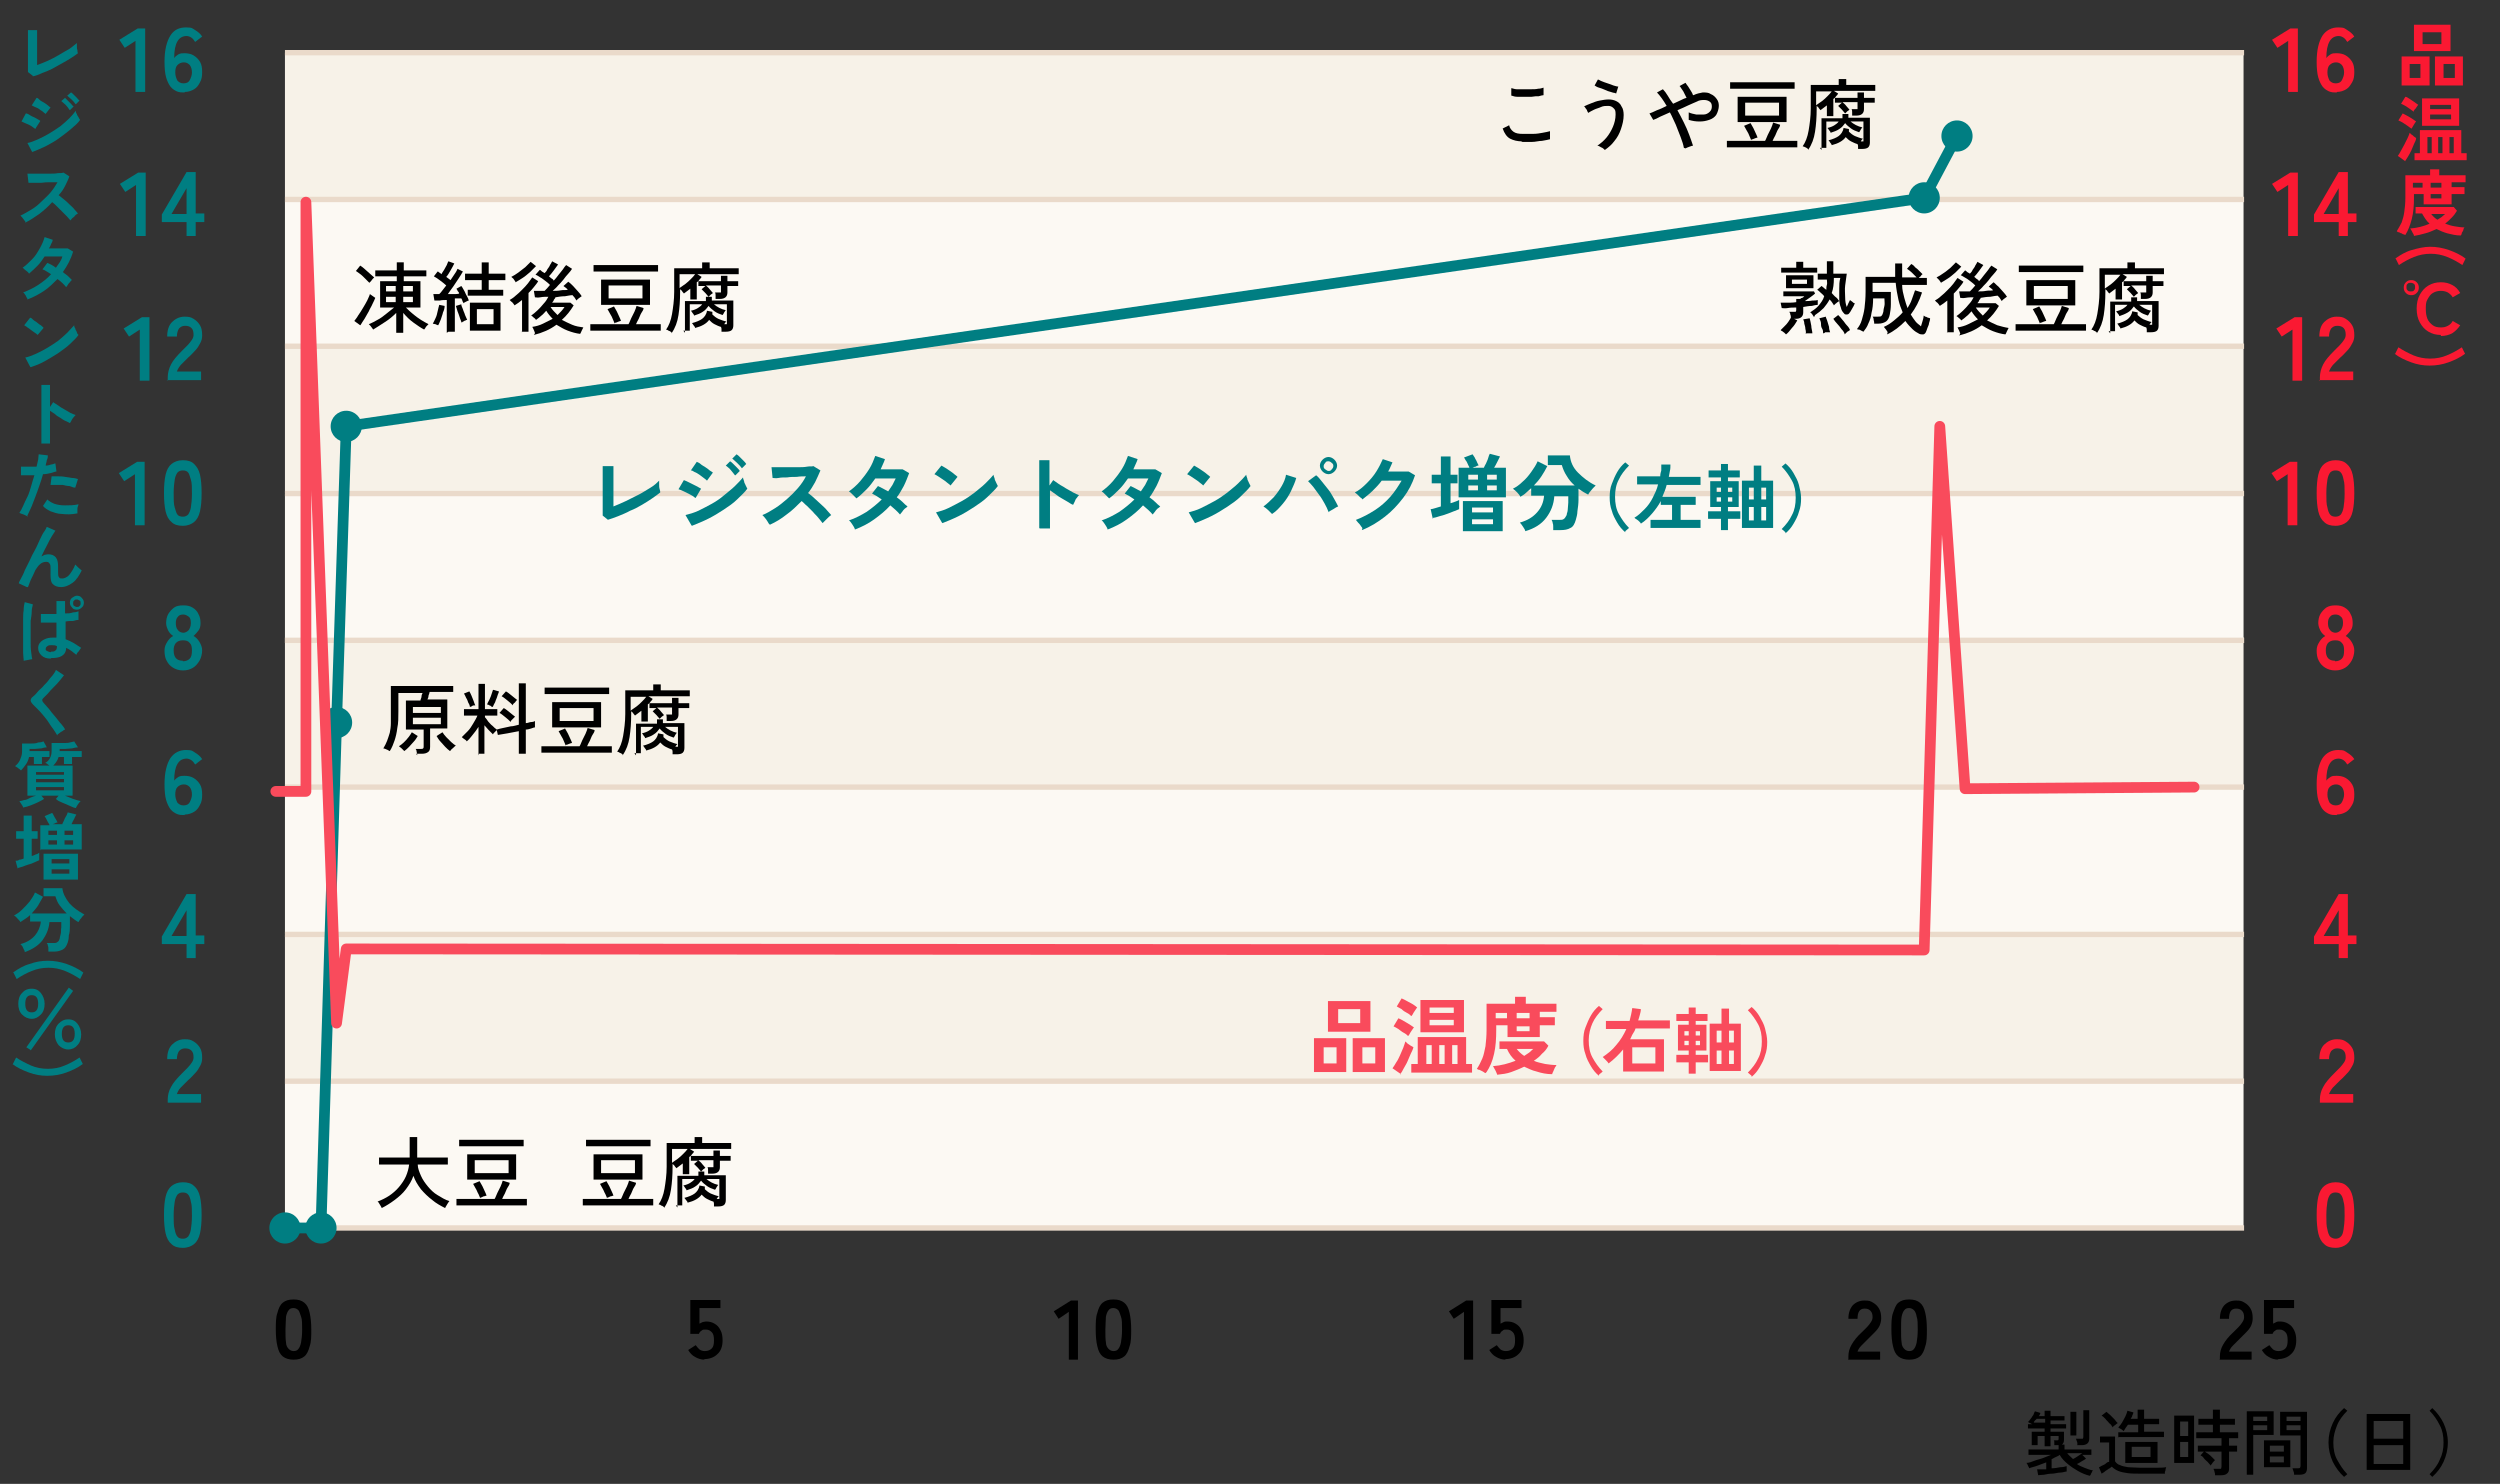<?xml version="1.0" encoding="UTF-8"?>
<svg xmlns="http://www.w3.org/2000/svg" version="1.1" viewBox="0 0 465 276">
  <rect x="0" y="0" width="465" height="276" fill="#333333" stroke="none"/>
  <defs>
    <style>
      .cls-1 {
        stroke: #eadaca;
      }

      .cls-1, .cls-2 {
        stroke-miterlimit: 10;
      }

      .cls-1, .cls-2, .cls-3 {
        fill: none;
      }

      .cls-4 {
        fill: #f94b5c;
      }

      .cls-5 {
        fill: #fa1932;
      }

      .cls-6 {
        fill: #007e82;
      }

      .cls-2 {
        stroke: #007e82;
      }

      .cls-2, .cls-3 {
        stroke-width: 2px;
      }

      .cls-3 {
        stroke: #f94b5c;
        stroke-linecap: round;
        stroke-linejoin: round;
      }

      .cls-7 {
        fill: #f7f2e8;
      }

      .cls-8 {
        fill: #fcf9f3;
      }
    </style>
  </defs>
  <!-- Generator: Adobe Illustrator 28.6.0, SVG Export Plug-In . SVG Version: 1.2.0 Build 709)  -->
  <g>
    <g id="_レイヤー_1" data-name="レイヤー_1">
      <g>
        <g>
          <g>
            <rect class="cls-7" x="53" y="119.1" width="364.3" height="27.3"/>
            <rect class="cls-7" x="53" y="173.8" width="364.3" height="27.3"/>
            <rect class="cls-8" x="53" y="146.4" width="364.3" height="27.3"/>
            <rect class="cls-8" x="53" y="201.1" width="364.3" height="27.3"/>
          </g>
          <line class="cls-1" x1="53" y1="119.1" x2="417.4" y2="119.1"/>
          <line class="cls-1" x1="53" y1="146.4" x2="417.4" y2="146.4"/>
          <line class="cls-1" x1="53" y1="173.8" x2="417.4" y2="173.8"/>
          <line class="cls-1" x1="53" y1="201.1" x2="417.4" y2="201.1"/>
          <line class="cls-1" x1="53" y1="228.4" x2="417.4" y2="228.4"/>
        </g>
        <g>
          <g>
            <rect class="cls-7" x="53" y="9.8" width="364.3" height="27.3"/>
            <rect class="cls-7" x="53" y="64.4" width="364.3" height="27.3"/>
            <rect class="cls-8" x="53" y="37.1" width="364.3" height="27.3"/>
            <rect class="cls-8" x="53" y="91.8" width="364.3" height="27.3"/>
          </g>
          <line class="cls-1" x1="53" y1="9.8" x2="417.4" y2="9.8"/>
          <line class="cls-1" x1="53" y1="37.1" x2="417.4" y2="37.1"/>
          <line class="cls-1" x1="53" y1="64.4" x2="417.4" y2="64.4"/>
          <line class="cls-1" x1="53" y1="91.8" x2="417.4" y2="91.8"/>
          <line class="cls-1" x1="53" y1="119.1" x2="417.4" y2="119.1"/>
        </g>
      </g>
      <g>
        <path d="M67,60.5l-1.1-.8c.2-.3.5-.6.7-1,.3-.4.6-.9.9-1.4.3-.5.6-1,.8-1.4.2-.5.4-.8.5-1.2l1,.7c-.1.3-.3.7-.5,1.1-.2.5-.5.9-.7,1.4-.3.5-.5.9-.8,1.4-.3.4-.5.8-.7,1.1ZM68.7,52.6c-.4-.4-.8-.8-1.2-1.2s-.9-.7-1.3-1l.8-1c.3.2.6.4.9.7.3.3.6.5.9.8s.6.5.8.7c0,0-.2.2-.3.3-.1.1-.2.3-.3.4s-.2.2-.3.3ZM73.7,61.9v-3.7c-.6.6-1.3,1.2-2.1,1.7-.8.5-1.5,1-2.2,1.4,0,0-.1-.2-.2-.3s-.2-.3-.3-.4c-.1-.1-.2-.2-.3-.3.5-.2,1.1-.5,1.6-.8.6-.3,1.1-.7,1.6-1.1.5-.4,1-.8,1.5-1.2h-2.6v-4.9h3.1v-.9h-4v-1.1h4v-1.5h1.3v1.5h4.2v1.1h-4.2v.9h3.1v4.9h-2.7c.4.4.8.8,1.3,1.2.5.4,1,.8,1.5,1.1s1,.6,1.4.8c0,0-.2.2-.3.3s-.2.2-.3.4c0,.1-.2.2-.2.3-.6-.3-1.3-.8-2-1.3s-1.3-1.1-1.9-1.8v3.7h-1.3ZM71.8,54.2h1.8v-1h-1.8v1ZM71.8,56.2h1.8v-1h-1.8v1ZM75,54.2h1.8v-1h-1.8v1ZM75,56.2h1.8v-1h-1.8v1Z"/>
        <path d="M81.5,60.5c-.1,0-.3-.1-.5-.2-.2,0-.4-.1-.5-.1.2-.3.3-.6.5-1,.2-.4.3-.8.4-1.3s.2-.8.3-1.2l1,.2c0,.4-.1.8-.3,1.2-.1.5-.3.9-.4,1.3-.2.4-.3.8-.5,1.1ZM83.1,61.9v-6.1c-.4,0-.9,0-1.3.1-.4,0-.8,0-1,0l-.2-1.2c.1,0,.3,0,.5,0,.2,0,.4,0,.6,0,.2-.2.4-.4.6-.7.2-.3.5-.6.7-.9-.3-.3-.7-.6-1.1-.9-.4-.3-.8-.6-1.2-.8l.7-.9c.1,0,.2.1.3.2.1,0,.3.2.4.3.1-.2.3-.5.5-.8.2-.3.3-.6.5-.9.1-.3.2-.5.3-.7l1.1.4c-.2.4-.4.8-.7,1.3-.3.5-.5.9-.8,1.2.1.1.3.2.4.3.1.1.3.2.4.3.3-.4.5-.8.8-1.2s.4-.7.5-.9l1,.5c-.2.4-.5.8-.8,1.3-.3.5-.7,1-1,1.5-.4.5-.7,1-1,1.4.4,0,.7,0,1.1,0,.4,0,.7,0,1-.1,0-.2-.2-.4-.3-.5,0-.2-.2-.3-.2-.4l.9-.5c.2.2.3.5.5.8.2.3.3.7.5,1,.2.3.3.6.4.9-.1,0-.3.1-.5.2-.2.1-.4.2-.5.3,0-.1-.1-.3-.2-.4,0-.2-.1-.3-.2-.5-.2,0-.4,0-.6,0-.2,0-.4,0-.6,0v6.2h-1.2ZM85.8,59.9c0-.2-.2-.5-.3-.9-.1-.4-.3-.8-.4-1.1s-.2-.7-.3-1l1-.3c0,.3.2.6.3.9.1.4.3.7.4,1.1.1.3.3.6.4.9,0,0-.2,0-.3.1-.1,0-.3.1-.4.2-.1,0-.2.1-.3.2ZM87,55v-1.1h2.6v-1.8h-3.1v-1.2h3.1v-2.1h1.3v2.1h3.1v1.2h-3.1v1.8h2.7v1.1h-6.6ZM87.4,61.5v-5.2h5.7v5.2h-5.7ZM88.7,60.3h3.1v-2.8h-3.1v2.8Z"/>
        <path d="M97.1,61.8v-6c-.5.4-.9.7-1.4,1,0,0-.1-.2-.2-.3s-.2-.3-.4-.4c-.1-.1-.2-.2-.3-.3.3-.2.7-.4,1.1-.8.4-.3.8-.7,1.2-1.1.4-.4.8-.8,1.1-1.2s.6-.8.8-1.1l1.1.7c-.2.4-.5.7-.8,1.1-.3.4-.6.7-1,1.1v7.2h-1.3ZM96,52.6c-.1-.2-.3-.4-.4-.6s-.3-.3-.5-.5c.4-.2.9-.5,1.3-.8s.9-.7,1.3-1c.4-.4.7-.7,1-1l1,.8c-.3.3-.7.7-1.1,1.1-.5.4-.9.8-1.4,1.1s-.9.6-1.3.8ZM99.5,62c0-.2-.1-.3-.2-.6s-.2-.4-.3-.6c.7-.1,1.4-.3,2-.6s1.2-.6,1.8-.9c-.5-.5-.9-1-1.2-1.5-.3.3-.6.7-.9.9-.3.3-.6.5-1,.8-.1-.1-.2-.3-.4-.4-.2-.2-.3-.3-.5-.4.4-.3.8-.6,1.2-1,.4-.4.8-.8,1.1-1.2.4-.4.7-.9.9-1.3-.5,0-1,0-1.5.1s-.8,0-1,0l-.2-1.2c.3,0,.6,0,.9,0,.4,0,.7,0,1.1,0,.3-.3.6-.6,1-1.1-.2-.2-.5-.5-.8-.7s-.6-.5-1-.7c-.3-.2-.6-.4-.9-.5l.8-.9c.1,0,.3.2.4.3.2.1.3.2.5.3.2-.2.4-.4.5-.7.2-.3.4-.5.5-.8.2-.3.3-.5.4-.7l1.1.6c-.2.3-.5.7-.8,1.1-.3.4-.6.8-.9,1.1.2.1.3.3.5.4.2.1.3.2.4.4.3-.3.6-.7.9-1.1.3-.4.6-.7.8-1s.4-.6.6-.8l1.1.7c-.2.3-.4.6-.7.9s-.6.7-.9,1.1-.7.8-1,1.1c-.3.4-.7.7-1,1,.5,0,1,0,1.5-.1s.9,0,1.3-.1c-.1-.2-.3-.3-.4-.4-.1-.1-.3-.2-.4-.3l.9-.8c.3.2.6.5.9.8.3.3.6.7.9,1,.3.3.5.6.7.9,0,0-.2.1-.3.2-.1.1-.3.2-.4.3-.1.1-.2.2-.3.3,0-.1-.2-.3-.3-.5-.1-.2-.3-.3-.4-.5-.4,0-.8.1-1.4.2-.6,0-1.2.1-1.8.2,0,.2-.2.3-.3.5,0,.2-.2.3-.3.5h3.4l.6.5c-.6,1-1.3,1.9-2.2,2.7.6.3,1.2.6,1.9.9s1.4.4,2.1.5c-.1.2-.2.4-.3.6-.1.2-.2.5-.3.6-.8-.1-1.5-.3-2.3-.6-.8-.3-1.4-.7-2.1-1.1-1.2.9-2.6,1.5-4.2,1.9ZM103.7,58.6c.5-.5,1-1,1.3-1.5h-2.6c.3.5.8,1,1.3,1.5Z"/>
        <path d="M109.8,61.5v-1.2h7.1c.2-.3.3-.7.5-1.1.2-.4.4-.8.6-1.2.2-.4.3-.8.4-1.1l1.3.4c0,.3-.2.6-.4.9s-.3.7-.5,1.1c-.2.4-.4.7-.5,1h4.6v1.2h-13.1ZM110.4,50.5v-1.2h12v1.2h-12ZM111.8,56.7v-4.7h9.1v4.7h-9.1ZM114.3,60.2c0-.2-.2-.5-.3-.8s-.3-.7-.5-1c-.2-.3-.3-.6-.5-.9l1.2-.5c.2.4.5.8.7,1.3.2.5.5,1,.6,1.4,0,0-.2,0-.4.1s-.3.1-.5.2c-.2,0-.3.1-.3.2ZM113.2,55.5h6.3v-2.4h-6.3v2.4Z"/>
        <path d="M124.9,61.8c0,0-.2-.1-.3-.2-.1,0-.3-.1-.4-.2-.1,0-.3-.1-.3-.1.5-.7.9-1.7,1.1-2.9.2-1.2.4-2.6.4-4.1v-4.4h5.2v-1.1h1.4v1.1h5.4v1.1h-7.7l.8.5c-.1.2-.2.3-.4.5-.1.2-.3.4-.5.5h0v3.2h-1.2v-2c-.4.3-.8.6-1.2.9,0-.1-.2-.2-.3-.4-.1-.2-.3-.3-.4-.4v.5c0,1.6-.1,3-.3,4.3-.2,1.3-.6,2.4-1.3,3.4ZM126.5,53.5c.3-.2.7-.5,1-.7.4-.3.7-.6,1-.9.3-.3.6-.6.8-.9h-2.9v2.6ZM127.4,61.9v-5.9h3.9c0-.1,0-.2,0-.4,0-.1,0-.3,0-.4h1.1c0,.3,0,.5,0,.7h4v4.6c0,.4-.1.7-.3.9s-.6.3-1.1.3h-.8c0-.1,0-.3,0-.4,0-.2,0-.3-.1-.5-.4-.1-.8-.3-1.2-.5-.4-.2-.7-.5-1-.8-.5.7-1.4,1.2-2.6,1.5,0-.1-.1-.3-.3-.5-.1-.2-.2-.3-.3-.4.8-.2,1.5-.5,1.9-.8s.8-.8.9-1.5l1,.2c0,0,0,.2,0,.3,0,0,0,.2,0,.2.3.3.7.6,1.1.8.5.2,1,.4,1.5.5,0,0-.1.1-.2.2s-.1.2-.2.3h.2c.2,0,.3,0,.3,0,0,0,0-.2,0-.4v-3.3h-2.4c.6.5,1.3.9,2.2,1.1,0,0-.2.2-.3.4-.1.2-.2.4-.3.5-.6-.2-1.1-.4-1.5-.7s-.8-.6-1.1-1c-.3.4-.6.8-1.1,1.1-.4.3-1,.5-1.6.7,0-.1-.1-.3-.3-.5-.1-.2-.2-.3-.3-.4.5-.1,1-.3,1.3-.5.3-.2.6-.4.8-.7h-2.3v4.9h-1.2ZM133.1,55.6c0-.2,0-.4,0-.6,0-.2,0-.4-.1-.6h.8c.2,0,.3,0,.3,0,0,0,0-.1,0-.3v-1h-2.8c.2.2.5.4.7.7.2.2.4.5.6.7,0,0-.2.2-.4.3-.2.2-.3.3-.4.4-.2-.2-.4-.5-.6-.7-.3-.3-.5-.5-.7-.7l.7-.6h-1.3v-.9h4.2v-1h1.2v1h2v.9h-2v1.2c0,.8-.5,1.2-1.4,1.2h-.8Z"/>
      </g>
      <g>
        <path d="M283.2,26.3c-1,0-1.7-.2-2.3-.5-.6-.3-1.1-1-1.4-1.9l1.2-.6c.1.5.4.9.8,1.2.4.3,1,.4,1.7.4s1.3,0,1.9,0c.7,0,1.3-.1,1.8-.2.6-.1,1-.2,1.4-.3,0,0,0,.2,0,.5,0,.2,0,.4,0,.6,0,.2,0,.3,0,.4-.4.1-.9.2-1.5.3-.6,0-1.2.2-1.9.2-.7,0-1.3,0-2,0ZM281.1,17.8v-1.4c.2,0,.6.2,1,.2.4,0,.8,0,1.3,0,.5,0,.9,0,1.4,0,.5,0,.9,0,1.3-.1.4,0,.7-.1,1-.2v1.4c-.2,0-.5.1-.9.2-.4,0-.8,0-1.3.1-.5,0-.9,0-1.4,0-.5,0-.9,0-1.3,0-.4,0-.7-.1-1-.2Z"/>
        <path d="M298.4,27.8c-.1-.1-.3-.3-.6-.4-.3-.2-.5-.3-.7-.3.6-.4,1.2-.9,1.7-1.5.5-.6.9-1.3,1.2-2,.3-.7.5-1.5.5-2.3s-.1-.9-.4-1.2-.6-.4-1-.4-.9,0-1.3.2-.9.3-1.3.5c-.4.2-.8.4-1.1.6,0,0-.1-.2-.2-.4,0-.2-.2-.3-.3-.5s-.2-.3-.3-.3c.4-.2.9-.4,1.4-.6s1-.4,1.6-.5c.5-.1,1.1-.2,1.6-.2s1,.1,1.4.3c.4.2.8.5,1,1,.3.4.4,1,.4,1.6,0,.9-.2,1.7-.5,2.6s-.7,1.6-1.2,2.2c-.5.7-1.1,1.2-1.8,1.7ZM300.4,17.3c-.2,0-.5-.1-.8-.2-.4-.1-.7-.2-1.1-.4s-.8-.3-1.1-.4c-.4-.1-.6-.3-.8-.4l.6-1.1c.2,0,.4.2.7.3.3.1.7.3,1.1.4.4.1.8.3,1.1.4.4.1.6.2.9.2l-.4,1.3Z"/>
        <path d="M313.2,27.5c-.1-.6-.3-1.2-.6-2s-.6-1.5-.9-2.3c-.4-.8-.7-1.6-1.1-2.3-.7.3-1.3.6-1.8.8-.5.3-1,.5-1.3.6l-.7-1.2c.3-.1.8-.3,1.4-.6.6-.2,1.2-.5,1.8-.8-.3-.5-.6-1-.9-1.4-.3-.4-.6-.8-.9-1.1l1.1-.6c.3.3.6.7.9,1.2s.6,1,1,1.5c.4-.2.9-.4,1.3-.6.4-.2.8-.4,1.2-.5-.2-.4-.4-.8-.6-1.2-.3-.4-.5-.8-.7-1l1.1-.6c.1.2.3.4.5.7.2.3.3.5.5.8.2.3.3.5.4.8h.1c.6-.3,1.2-.4,1.7-.5.6,0,1.1,0,1.5.3.5.2.8.5,1.1.9.3.4.4.8.4,1.3s-.2,1.2-.5,1.7c-.3.4-.7.7-1.3.9s-1.1.3-1.8.3c-.7,0-1.3-.1-2-.3,0-.2,0-.4,0-.7,0-.3,0-.5,0-.7.4.2.9.3,1.4.4.5,0,1,0,1.4,0,.4,0,.8-.2,1.1-.5s.4-.6.4-1-.1-.7-.4-.9c-.3-.2-.6-.3-1-.3-.4,0-.9,0-1.4.3-.4.2-1,.4-1.6.7s-1.3.6-2,.9c.4.7.8,1.5,1.2,2.3.4.8.7,1.5,1,2.3s.5,1.4.7,2c-.2,0-.4.1-.7.2-.3.1-.5.2-.7.3Z"/>
        <path d="M321.2,27.4v-1.2h7.1c.2-.3.3-.7.5-1.1.2-.4.4-.8.6-1.2.2-.4.3-.8.4-1.1l1.3.4c0,.3-.2.6-.4.9-.2.3-.3.7-.5,1.1-.2.4-.4.7-.5,1h4.6v1.2h-13.1ZM321.8,16.5v-1.2h12v1.2h-12ZM323.2,22.7v-4.7h9.1v4.7h-9.1ZM325.7,26.1c0-.2-.2-.5-.3-.8s-.3-.7-.5-1c-.2-.3-.3-.6-.5-.9l1.2-.5c.2.4.5.8.7,1.3s.5,1,.6,1.4c0,0-.2,0-.4.1s-.3.1-.5.2c-.2,0-.3.1-.3.2ZM324.6,21.5h6.3v-2.4h-6.3v2.4Z"/>
        <path d="M336.3,27.7c0,0-.2-.1-.3-.2s-.3-.1-.4-.2c-.1,0-.3-.1-.3-.1.5-.7.9-1.7,1.1-2.9.2-1.2.4-2.6.4-4.1v-4.4h5.2v-1.1h1.4v1.1h5.4v1.1h-7.7l.8.5c-.1.2-.2.3-.4.5-.1.2-.3.4-.5.5h0v3.2h-1.2v-2c-.4.3-.8.6-1.2.9,0-.1-.2-.2-.3-.4-.1-.2-.3-.3-.4-.4v.5c0,1.6-.1,3-.3,4.3-.2,1.3-.6,2.4-1.3,3.4ZM337.9,19.5c.3-.2.7-.5,1-.7.4-.3.7-.6,1-.9.3-.3.6-.6.8-.9h-2.9v2.6ZM338.8,27.9v-5.9h3.9c0-.1,0-.2,0-.4s0-.3,0-.4h1.1c0,.3,0,.5,0,.7h4v4.6c0,.4-.1.7-.3.9-.2.2-.6.3-1.1.3h-.8c0-.1,0-.3,0-.4,0-.2,0-.3-.1-.5-.4-.1-.8-.3-1.2-.5-.4-.2-.7-.5-1-.8-.5.7-1.4,1.2-2.6,1.5,0-.1-.1-.3-.3-.5-.1-.2-.2-.3-.3-.4.8-.2,1.5-.5,1.9-.8s.8-.8.9-1.5l1,.2c0,0,0,.2,0,.3,0,0,0,.2,0,.2.3.3.7.6,1.1.8.5.2,1,.4,1.5.5,0,0-.1.1-.2.2s-.1.2-.2.3h.2c.2,0,.3,0,.3,0,0,0,0-.2,0-.4v-3.3h-2.4c.6.5,1.3.9,2.2,1.1,0,0-.2.2-.3.4-.1.2-.2.4-.3.5-.6-.2-1.1-.4-1.5-.7-.4-.3-.8-.6-1.1-1-.3.4-.6.8-1.1,1.1-.4.3-1,.5-1.6.7,0-.1-.1-.3-.3-.5-.1-.2-.2-.3-.3-.4.5-.1,1-.3,1.3-.5.3-.2.6-.4.8-.7h-2.3v4.9h-1.2ZM344.5,21.5c0-.2,0-.4,0-.6,0-.2,0-.4-.1-.6h.8c.2,0,.3,0,.3,0,0,0,0-.1,0-.3v-1h-2.8c.2.2.5.4.7.7.2.2.4.5.6.7,0,0-.2.2-.4.3-.2.2-.3.3-.4.4-.2-.2-.4-.5-.6-.7-.3-.3-.5-.5-.7-.7l.7-.6h-1.3v-.9h4.2v-1h1.2v1h2v.9h-2v1.2c0,.8-.5,1.2-1.4,1.2h-.8Z"/>
      </g>
      <g>
        <path d="M332.2,62.2c0,0-.2-.2-.3-.3-.1-.1-.3-.2-.4-.3-.1,0-.3-.2-.3-.2.2-.2.4-.4.7-.7s.5-.5.7-.8c.2-.3.4-.6.5-.8,0-.2,0-.4-.1-.6,0-.2-.1-.4-.2-.5h.8c.2,0,.3,0,.4,0,0,0,.1-.2.1-.3v-.5c-.6,0-1.1,0-1.6.1s-.9,0-1.1,0l-.2-1c.3,0,.7,0,1.2,0s1.1,0,1.7-.1v-.6h.7c.1,0,.2-.2.4-.2.1,0,.3-.2.4-.3h-3.9v-.9h5.7l.2.4c-.2.2-.5.4-.9.7-.4.3-.7.5-1,.7.5,0,.9,0,1.4-.1.4,0,.7,0,1-.1v.9c-.3,0-.7.1-1.1.2-.5,0-1,.1-1.6.2v1c0,.8-.5,1.2-1.4,1.2h-.3l.6.3c-.3.5-.6,1-1,1.4-.4.5-.7.9-1.1,1.2ZM331.3,50.7v-.9h2.8v-1.1h1.3v1.1h2.6v.9h-6.7ZM332.2,53.6v-2.4h5.1v2.4h-5.1ZM333.3,52.8h2.8v-.8h-2.8v.8ZM335.9,62.1c0-.3,0-.6-.1-.9,0-.3-.1-.7-.2-1,0-.3-.1-.6-.2-.8l1.2-.2c.1.4.2.8.3,1.4,0,.5.2,1,.2,1.4,0,0-.2,0-.4,0-.2,0-.3,0-.5,0s-.3,0-.4.1ZM337.4,59c0-.1-.2-.3-.3-.5-.1-.2-.3-.3-.4-.4.6-.4,1.2-.8,1.6-1.3.4-.5.8-1,1-1.7-.2-.3-.5-.5-.7-.7-.2-.2-.4-.4-.6-.5l.8-.7c.1,0,.2.2.4.3.1.1.3.3.5.4,0-.3,0-.6.1-.9s0-.6,0-1h-1.7v-1.1h1.7v-2.3h1.2v2.3h2.5c-.1.7-.2,1.5-.3,2.2s0,1.5,0,2.2.1,1.3.3,1.8c.2-.5.4-.9.6-1.3,0,0,.2.2.4.3.2.2.3.3.5.3-.1.3-.3.7-.5,1s-.3.6-.5.8c-.1.2-.3.3-.5.3-.2,0-.4,0-.5-.2-.3-.3-.5-.6-.6-1.1-.2-.5-.3-1-.3-1.6,0-.6,0-1.2,0-1.9,0-.7,0-1.3.2-2h-1.2c0,1.1-.1,2-.4,2.8.3.3.5.6.8.8s.4.5.6.7c0,0-.2.1-.3.2-.1,0-.2.2-.4.3-.1.1-.2.2-.3.3,0-.1-.2-.3-.3-.5-.1-.2-.3-.4-.5-.6-.3.6-.7,1.1-1.1,1.6-.5.5-1,.9-1.6,1.3ZM339.1,62c0-.3,0-.6-.2-.9s-.2-.7-.2-1-.2-.6-.3-.9l1.2-.3c0,.2.2.5.3.9.1.3.2.7.3,1,0,.4.1.7.2,1,0,0-.2,0-.4,0h-.5c-.2.2-.3.2-.4.2ZM343.1,62.1c-.1-.3-.3-.6-.6-.9-.2-.3-.5-.7-.8-1-.3-.3-.5-.6-.7-.9l.9-.7c.3.3.5.5.8.9.3.3.5.7.8,1,.3.3.5.6.6.9,0,0-.2.1-.3.2-.1,0-.3.2-.4.3-.1.1-.2.2-.3.3Z"/>
        <path d="M351.1,61.8c0-.1-.2-.3-.3-.5-.2-.2-.3-.4-.4-.5.7-.3,1.3-.7,1.9-1.2s1.1-.9,1.6-1.5c-.3-.7-.6-1.5-.8-2.4-.2-.9-.4-2-.5-3.1h-4.3v1.7h3.4c0,.8,0,1.5,0,2.3,0,.7-.1,1.4-.2,1.9-.1.6-.4,1.1-.7,1.3-.3.2-.8.4-1.4.4h-.8c0-.2,0-.4-.1-.7,0-.3-.1-.5-.2-.6h.9c.4,0,.7,0,.8-.2.1-.1.2-.3.3-.7,0-.3.1-.7.2-1.1s0-.9,0-1.4h-2.1c0,1-.1,2-.3,2.7-.1.8-.3,1.4-.6,2-.2.6-.6,1.1-.9,1.5,0,0-.2-.1-.4-.2s-.3-.2-.5-.2-.3-.1-.3-.1c.4-.5.7-1,.9-1.7s.4-1.4.5-2.2.2-1.9.2-3.1v-2.7h5.5c0-.4,0-.8,0-1.2,0-.4,0-.9,0-1.3h1.3c0,.9,0,1.8,0,2.6h2.7c-.3-.3-.6-.6-.9-.9-.3-.3-.6-.5-.9-.7l.8-.9c.2.1.5.3.7.6.3.2.5.4.8.7s.4.4.6.6c0,0-.2.1-.3.3s-.3.2-.4.4h1.5v1.3h-4.6c0,.9.2,1.6.4,2.4s.4,1.3.6,1.9c.3-.5.6-1,.8-1.6s.4-1.1.6-1.7l1.3.4c-.5,1.6-1.2,2.9-2.1,4.1.3.5.6.9.9,1.3s.7.6,1,.9c.1-.3.2-.7.3-1s.2-.7.2-1c0,0,.2.1.3.2.2,0,.3.1.5.2.2,0,.3.1.4.1,0,.3-.1.6-.2.9,0,.3-.2.6-.3.9-.1.3-.2.6-.3.8-.1.2-.3.4-.5.4-.2,0-.5,0-.7-.1-.4-.2-.9-.5-1.3-.9s-.9-.9-1.3-1.5c-1,1-2.1,1.9-3.4,2.5Z"/>
        <path d="M362.2,61.9v-6c-.5.4-.9.7-1.4,1,0,0-.1-.2-.2-.3-.1-.1-.2-.3-.4-.4-.1-.1-.2-.2-.3-.3.3-.2.7-.4,1.1-.8.4-.3.8-.7,1.2-1.1.4-.4.8-.8,1.1-1.2s.6-.8.8-1.1l1.1.7c-.2.4-.5.7-.8,1.1-.3.4-.6.7-1,1.1v7.2h-1.3ZM361.1,52.7c-.1-.2-.3-.4-.4-.6-.2-.2-.3-.3-.5-.5.4-.2.9-.5,1.3-.8.5-.3.9-.7,1.3-1,.4-.4.7-.7,1-1l1,.8c-.3.3-.7.7-1.1,1.1-.5.4-.9.8-1.4,1.1s-.9.6-1.3.8ZM364.6,62.1c0-.2-.1-.3-.2-.6-.1-.2-.2-.4-.3-.6.7-.1,1.4-.3,2-.6s1.2-.6,1.8-.9c-.5-.5-.9-1-1.2-1.5-.3.3-.6.7-.9.9-.3.3-.6.5-1,.8-.1-.1-.2-.3-.4-.4-.2-.2-.3-.3-.5-.4.4-.3.8-.6,1.2-1,.4-.4.8-.8,1.1-1.2.4-.4.7-.9.9-1.3-.5,0-1,0-1.5.1s-.8,0-1,0l-.2-1.2c.3,0,.6,0,.9,0,.4,0,.7,0,1.1,0,.3-.3.6-.6,1-1.1-.2-.2-.5-.5-.8-.7s-.6-.5-1-.7-.6-.4-.9-.5l.8-.9c.1,0,.3.2.4.3.2.1.3.2.5.3.2-.2.4-.4.5-.7.2-.3.4-.5.5-.8.2-.3.3-.5.4-.7l1.1.6c-.2.3-.5.7-.8,1.1-.3.4-.6.8-.9,1.1.2.1.3.3.5.4.2.1.3.2.4.4.3-.3.6-.7.9-1.1s.6-.7.8-1c.2-.3.4-.6.6-.8l1.1.7c-.2.3-.4.6-.7.9s-.6.7-.9,1.1c-.3.4-.7.8-1,1.1-.3.4-.7.7-1,1,.5,0,1,0,1.5-.1s.9,0,1.3-.1c-.1-.2-.3-.3-.4-.4-.1-.1-.3-.2-.4-.3l.9-.8c.3.2.5.5.9.8.3.3.6.7.9,1s.5.6.7.9c0,0-.2.1-.3.2-.1.1-.3.2-.4.3-.1.1-.2.2-.3.3,0-.1-.2-.3-.3-.5-.1-.2-.3-.3-.4-.5-.4,0-.8.1-1.4.2-.6,0-1.2.1-1.8.2,0,.2-.2.3-.3.5,0,.2-.2.3-.3.5h3.4l.6.5c-.6,1-1.3,1.9-2.2,2.7.6.3,1.2.6,1.9.9.7.2,1.4.4,2.1.5-.1.2-.2.4-.3.6-.1.2-.2.5-.3.6-.8-.1-1.5-.3-2.3-.6-.8-.3-1.4-.7-2.1-1.1-1.2.9-2.6,1.5-4.2,1.9ZM368.8,58.7c.5-.5,1-1,1.3-1.5h-2.6c.3.5.8,1,1.3,1.5Z"/>
        <path d="M374.9,61.5v-1.2h7.1c.2-.3.3-.7.5-1.1.2-.4.4-.8.6-1.2.2-.4.3-.8.4-1.1l1.3.4c0,.3-.2.6-.4.9-.2.3-.3.7-.5,1.1-.2.4-.4.7-.5,1h4.6v1.2h-13.1ZM375.5,50.6v-1.2h12v1.2h-12ZM376.9,56.8v-4.7h9.1v4.7h-9.1ZM379.4,60.2c0-.2-.2-.5-.3-.8s-.3-.7-.5-1-.3-.6-.5-.9l1.2-.5c.2.4.5.8.7,1.3.2.5.5,1,.6,1.4,0,0-.2,0-.4.1s-.3.1-.5.2c-.2,0-.3.1-.3.2ZM378.3,55.6h6.3v-2.4h-6.3v2.4Z"/>
        <path d="M390,61.8c0,0-.2-.1-.3-.2-.1,0-.3-.1-.4-.2-.1,0-.3-.1-.3-.1.5-.7.9-1.7,1.1-2.9.2-1.2.4-2.6.4-4.1v-4.4h5.2v-1.1h1.4v1.1h5.4v1.1h-7.7l.8.5c-.1.2-.2.3-.4.5-.1.2-.3.4-.5.5h0v3.2h-1.2v-2c-.4.3-.8.6-1.2.9,0-.1-.2-.2-.3-.4-.1-.2-.3-.3-.4-.4v.5c0,1.6-.1,3-.3,4.3-.2,1.3-.6,2.4-1.3,3.4ZM391.6,53.6c.3-.2.7-.5,1-.7.4-.3.7-.6,1-.9.3-.3.6-.6.8-.9h-2.9v2.6ZM392.5,62v-5.9h3.9c0-.1,0-.2,0-.4,0-.1,0-.3,0-.4h1.1c0,.3,0,.5,0,.7h4v4.6c0,.4-.1.7-.3.9-.2.2-.6.3-1.1.3h-.8c0-.1,0-.3,0-.4s0-.3-.1-.5c-.4-.1-.8-.3-1.2-.5-.4-.2-.7-.5-1-.8-.5.7-1.4,1.2-2.6,1.5,0-.1-.1-.3-.3-.5-.1-.2-.2-.3-.3-.4.8-.2,1.5-.5,1.9-.8s.8-.8.9-1.5l1,.2c0,0,0,.2,0,.3s0,.2,0,.2c.3.3.7.6,1.1.8.5.2,1,.4,1.5.5,0,0-.1.1-.2.2s-.1.2-.2.3h.2c.2,0,.3,0,.3,0,0,0,0-.2,0-.4v-3.3h-2.4c.6.5,1.3.9,2.2,1.1,0,0-.2.2-.3.4-.1.2-.2.4-.3.5-.6-.2-1.1-.4-1.5-.7-.4-.3-.8-.6-1.1-1-.3.4-.6.8-1.1,1.1s-1,.5-1.6.7c0-.1-.1-.3-.3-.5s-.2-.3-.3-.4c.5-.1,1-.3,1.3-.5.3-.2.6-.4.8-.7h-2.3v4.9h-1.2ZM398.2,55.6c0-.2,0-.4,0-.6,0-.2,0-.4-.1-.6h.8c.2,0,.3,0,.3,0,0,0,0-.1,0-.3v-1h-2.8c.2.2.5.4.7.7.2.2.4.5.6.7,0,0-.2.2-.4.3-.2.2-.3.3-.4.4-.2-.2-.4-.5-.6-.7-.3-.3-.5-.5-.7-.7l.7-.6h-1.3v-.9h4.2v-1h1.2v1h2v.9h-2v1.2c0,.8-.5,1.2-1.4,1.2h-.8Z"/>
      </g>
      <g>
        <path d="M77.6,140.5c0-.2,0-.4-.1-.6,0-.3-.1-.5-.2-.6h1c.2,0,.3,0,.4-.1s.1-.2.1-.4v-3.1h-3.3v-5.4h2.7c0-.2.2-.5.2-.7,0-.3.1-.5.2-.7h-4.5v3.4c0,1.2,0,2.2-.2,3.1-.1.9-.3,1.7-.5,2.3s-.5,1.4-.9,2c-.1,0-.3-.2-.6-.3-.2-.1-.5-.2-.6-.2.3-.5.5-.9.7-1.4.2-.5.3-.9.5-1.5.1-.5.2-1.1.2-1.8,0-.7,0-1.4,0-2.3v-4.6h11.6v1.1h-4.4c0,.2-.1.4-.2.7,0,.3-.1.5-.2.7h3.7v5.4h-3.2v3.4c0,.5-.1.8-.4,1-.3.2-.6.3-1.2.3h-1ZM75.2,139.7c-.1-.1-.3-.3-.5-.5-.2-.2-.4-.3-.5-.4.3-.2.6-.4.9-.7s.6-.6.9-1,.5-.7.6-.9l1.1.7c-.2.3-.4.7-.7,1s-.6.7-.9,1c-.3.3-.6.6-.9.8ZM76.8,132.6h5.2v-1.1h-5.2v1.1ZM76.8,134.7h5.2v-1.2h-5.2v1.2ZM83.7,139.7c-.3-.2-.6-.5-.9-.8s-.6-.7-.9-1c-.3-.3-.5-.7-.7-1l1.1-.7c.2.3.4.6.7.9.3.3.6.6.9.9.3.3.6.5.9.7-.1,0-.3.2-.5.4-.2.2-.4.3-.5.5Z"/>
        <path d="M89,140.5v-5.3c-.3.5-.7,1-1.1,1.5-.4.5-.7.9-1.1,1.2,0-.1-.2-.3-.4-.4s-.4-.3-.5-.4c.3-.3.7-.7,1.1-1.1.4-.4.7-.9,1-1.4s.6-1,.8-1.5h-2.5v-1.2h2.7v-4.7h1.2v4.7h2.3v1.2h-2.3v.3c.2.2.4.5.6.8.3.3.5.6.8.8.3.3.5.5.8.7h0c.3-.1.7-.2,1.2-.3s.9-.2,1.4-.3c.5,0,1-.2,1.5-.3v-7.7h1.3v7.4c.4,0,.7-.2,1-.2s.6-.1.7-.2v1.2c-.2,0-.4.1-.7.2s-.7.2-1,.2v4.5h-1.3v-4.2c-.7.1-1.4.3-2.1.4-.7.1-1.3.2-1.8.3l-.2-.9c-.1.1-.3.3-.4.4-.2.2-.3.3-.3.4-.2-.2-.5-.5-.8-.8-.3-.3-.5-.6-.8-.9v5.3h-1.2ZM87.4,131.5c0-.2-.1-.5-.3-.8-.1-.3-.2-.6-.4-.9-.1-.3-.3-.6-.4-.8l1-.4c.1.2.3.5.4.8.1.3.3.7.4,1,.1.3.2.6.3.8,0,0-.2,0-.3,0-.1,0-.3.1-.4.2-.1,0-.2.1-.3.1ZM91.6,131.5c0,0-.2,0-.3-.2-.1,0-.3-.1-.4-.2-.1,0-.2,0-.3-.1.1-.2.2-.5.4-.8.1-.3.3-.6.4-1,.1-.3.2-.6.3-.9l1.1.3c0,.2-.2.5-.3.9s-.3.7-.4,1.1c-.2.3-.3.6-.4.8ZM95,134.3c-.3-.3-.6-.6-1-.9-.4-.3-.7-.6-1.1-.8l.8-.9c.4.2.7.5,1.1.8.4.3.7.6,1,.8,0,0-.1.1-.3.3-.1.1-.2.2-.3.3s-.2.2-.2.3ZM95.4,131.2c-.3-.3-.6-.6-1-.9s-.7-.6-1.1-.8l.8-.9c.4.2.7.5,1.1.8s.7.6,1,.8c0,0-.2.1-.3.3s-.2.2-.3.3-.2.2-.2.3Z"/>
        <path d="M100.7,140v-1.2h7.1c.2-.3.3-.7.5-1.1.2-.4.4-.8.6-1.2.2-.4.3-.8.4-1.1l1.3.4c0,.3-.2.6-.4.9s-.3.7-.5,1.1c-.2.4-.4.7-.5,1h4.6v1.2h-13.1ZM101.3,129.1v-1.2h12v1.2h-12ZM102.7,135.3v-4.7h9.1v4.7h-9.1ZM105.2,138.7c0-.2-.2-.5-.3-.8s-.3-.7-.5-1c-.2-.3-.3-.6-.5-.9l1.2-.5c.2.4.5.8.7,1.3.2.5.5,1,.6,1.4,0,0-.2,0-.4.1s-.3.1-.5.2c-.2,0-.3.1-.3.2ZM104.1,134.1h6.3v-2.4h-6.3v2.4Z"/>
        <path d="M115.8,140.3c0,0-.2-.1-.3-.2-.1,0-.3-.1-.4-.2-.1,0-.3-.1-.3-.1.5-.7.9-1.7,1.1-2.9.2-1.2.4-2.6.4-4.1v-4.4h5.2v-1.1h1.4v1.1h5.4v1.1h-7.7l.8.5c-.1.2-.2.3-.4.5-.1.2-.3.4-.5.5h0v3.2h-1.2v-2c-.4.3-.8.6-1.2.9,0-.1-.2-.2-.3-.4-.1-.2-.3-.3-.4-.4v.5c0,1.6-.1,3-.3,4.3-.2,1.3-.6,2.4-1.3,3.4ZM117.4,132.1c.3-.2.7-.5,1-.7.4-.3.7-.6,1-.9.3-.3.6-.6.8-.9h-2.9v2.6ZM118.3,140.5v-5.9h3.9c0-.1,0-.2,0-.4,0-.1,0-.3,0-.4h1.1c0,.3,0,.5,0,.7h4v4.6c0,.4-.1.7-.3.9s-.6.3-1.1.3h-.8c0-.1,0-.3,0-.4,0-.2,0-.3-.1-.5-.4-.1-.8-.3-1.2-.5-.4-.2-.7-.5-1-.8-.5.7-1.4,1.2-2.6,1.5,0-.1-.1-.3-.3-.5-.1-.2-.2-.3-.3-.4.8-.2,1.5-.5,1.9-.8s.8-.8.9-1.5l1,.2c0,0,0,.2,0,.3,0,0,0,.2,0,.2.3.3.7.6,1.1.8.5.2,1,.4,1.5.5,0,0-.1.1-.2.2s-.1.2-.2.3h.2c.2,0,.3,0,.3,0,0,0,0-.2,0-.4v-3.3h-2.4c.6.5,1.3.9,2.2,1.1,0,0-.2.2-.3.4-.1.2-.2.4-.3.5-.6-.2-1.1-.4-1.5-.7s-.8-.6-1.1-1c-.3.4-.6.8-1.1,1.1-.4.3-1,.5-1.6.7,0-.1-.1-.3-.3-.5-.1-.2-.2-.3-.3-.4.5-.1,1-.3,1.3-.5.3-.2.6-.4.8-.7h-2.3v4.9h-1.2ZM124,134.1c0-.2,0-.4,0-.6,0-.2,0-.4-.1-.6h.8c.2,0,.3,0,.3,0,0,0,0-.1,0-.3v-1h-2.8c.2.2.5.4.7.7.2.2.4.5.6.7,0,0-.2.2-.4.3-.2.2-.3.3-.4.4-.2-.2-.4-.5-.6-.7-.3-.3-.5-.5-.7-.7l.7-.6h-1.3v-.9h4.2v-1h1.2v1h2v.9h-2v1.2c0,.8-.5,1.2-1.4,1.2h-.8Z"/>
      </g>
      <g>
        <path d="M71,224.7c0-.1-.1-.2-.2-.4-.1-.2-.2-.3-.3-.5-.1-.2-.2-.3-.3-.3.8-.3,1.6-.7,2.2-1.1s1.3-1,1.8-1.6,1-1.3,1.3-2c.3-.7.5-1.4.6-2.2h-5.6v-1.3h5.7v-3.8h1.4v3.8h5.7v1.3h-5.6c0,.7.3,1.4.6,2.1.3.7.8,1.4,1.3,2,.5.6,1.1,1.2,1.8,1.6s1.4.9,2.2,1.1c0,0-.2.2-.3.4-.1.2-.2.3-.3.5-.1.2-.2.3-.2.4-.8-.4-1.7-.9-2.4-1.5-.8-.6-1.5-1.3-2.1-2-.6-.8-1.1-1.6-1.4-2.5-.3.9-.8,1.7-1.4,2.5-.6.8-1.3,1.4-2.1,2-.8.6-1.6,1.1-2.4,1.5Z"/>
        <path d="M84.9,224.2v-1.2h7.1c.2-.3.3-.7.5-1.1.2-.4.4-.8.6-1.2.2-.4.3-.8.4-1.1l1.3.4c0,.3-.2.6-.4.9-.2.3-.3.7-.5,1.1s-.4.7-.5,1h4.6v1.2h-13.1ZM85.4,213.2v-1.2h12v1.2h-12ZM86.9,219.4v-4.7h9.1v4.7h-9.1ZM89.3,222.9c0-.2-.2-.5-.3-.8-.2-.3-.3-.7-.5-1-.2-.3-.3-.6-.5-.9l1.2-.5c.2.4.5.8.7,1.3.2.5.5,1,.6,1.4,0,0-.2,0-.4.1-.2,0-.3.1-.5.2-.2,0-.3.1-.3.2ZM88.3,218.2h6.3v-2.4h-6.3v2.4Z"/>
        <path d="M108.4,224.2v-1.2h7.1c.2-.3.3-.7.5-1.1.2-.4.4-.8.6-1.2.2-.4.3-.8.4-1.1l1.3.4c0,.3-.2.6-.4.9-.2.3-.3.7-.5,1.1s-.4.7-.5,1h4.6v1.2h-13.1ZM109,213.2v-1.2h12v1.2h-12ZM110.4,219.4v-4.7h9.1v4.7h-9.1ZM112.9,222.9c0-.2-.2-.5-.3-.8-.2-.3-.3-.7-.5-1-.2-.3-.3-.6-.5-.9l1.2-.5c.2.4.5.8.7,1.3.2.5.5,1,.6,1.4,0,0-.2,0-.4.1-.2,0-.3.1-.5.2-.2,0-.3.1-.3.2ZM111.8,218.2h6.3v-2.4h-6.3v2.4Z"/>
        <path d="M123.5,224.5c0,0-.2-.1-.3-.2-.1,0-.3-.1-.4-.2-.1,0-.3-.1-.3-.1.5-.7.9-1.7,1.1-2.9.2-1.2.4-2.6.4-4.1v-4.4h5.2v-1.1h1.4v1.1h5.4v1.1h-7.7l.8.5c-.1.2-.2.3-.4.5-.1.2-.3.4-.5.5h0v3.2h-1.2v-2c-.4.3-.8.6-1.2.9,0-.1-.2-.2-.3-.4-.1-.2-.3-.3-.4-.4v.5c0,1.6-.1,3-.3,4.3-.2,1.3-.6,2.4-1.3,3.4ZM125.1,216.2c.3-.2.7-.5,1-.7.4-.3.7-.6,1-.9.3-.3.6-.6.8-.9h-2.9v2.6ZM126,224.6v-5.9h3.9c0-.1,0-.2,0-.4,0-.1,0-.3,0-.4h1.1c0,.3,0,.5,0,.7h4v4.6c0,.4-.1.7-.3.9s-.6.3-1.1.3h-.8c0-.1,0-.3,0-.4,0-.2,0-.3-.1-.5-.4-.1-.8-.3-1.2-.5-.4-.2-.7-.5-1-.8-.5.7-1.4,1.2-2.6,1.5,0-.1-.1-.3-.3-.5s-.2-.3-.3-.4c.8-.2,1.5-.5,1.9-.8s.8-.8.9-1.5l1,.2c0,0,0,.2,0,.3,0,0,0,.2,0,.2.3.3.7.6,1.1.8.5.2,1,.4,1.5.5,0,0-.1.1-.2.2s-.1.2-.2.3h.2c.2,0,.3,0,.3,0,0,0,0-.2,0-.4v-3.3h-2.4c.6.5,1.3.9,2.2,1.1,0,0-.2.2-.3.4-.1.2-.2.4-.3.5-.6-.2-1.1-.4-1.5-.7-.4-.3-.8-.6-1.1-1-.3.4-.6.8-1.1,1.1-.4.3-1,.5-1.6.7,0-.1-.1-.3-.3-.5-.1-.2-.2-.3-.3-.4.5-.1,1-.3,1.3-.5.3-.2.6-.4.8-.7h-2.3v4.9h-1.2ZM131.7,218.3c0-.2,0-.4,0-.6,0-.2,0-.4-.1-.6h.8c.2,0,.3,0,.3,0,0,0,0-.1,0-.3v-1h-2.8c.2.2.5.4.7.7.2.2.4.5.6.7,0,0-.2.2-.4.3-.2.2-.3.3-.4.4-.2-.2-.4-.5-.6-.7-.3-.3-.5-.5-.7-.7l.7-.6h-1.3v-.9h4.2v-1h1.2v1h2v.9h-2v1.2c0,.8-.5,1.2-1.4,1.2h-.8Z"/>
      </g>
      <g>
        <path class="cls-4" d="M244.4,199.4v-6.3h6v6.3h-6ZM246.2,197.8h2.4v-3h-2.4v3ZM247,191.9v-5.7h7.9v5.7h-7.9ZM248.9,190.3h4.1v-2.6h-4.1v2.6ZM251.6,199.4v-6.3h6v6.3h-6ZM253.4,197.8h2.4v-3h-2.4v3Z"/>
        <path class="cls-4" d="M260.6,199.8l-1.6-1.1c.2-.3.5-.7.7-1.1.3-.4.5-.9.7-1.3.2-.5.4-.9.6-1.4s.3-.9.4-1.2c0,0,.2.2.4.4.2.1.4.3.6.4s.4.2.5.3c-.1.4-.3.8-.5,1.2-.2.5-.4.9-.6,1.4s-.5.9-.7,1.3c-.2.4-.4.8-.7,1.1ZM261.9,192.7c-.2-.2-.4-.4-.8-.6s-.7-.5-1-.7-.7-.4-.9-.5l.9-1.5c.5.2,1,.5,1.5.8s1,.6,1.4.9c0,0-.2.2-.3.4-.1.2-.3.4-.4.6-.1.2-.2.4-.3.5ZM262.5,189c-.2-.2-.4-.4-.8-.6s-.7-.4-1-.7c-.4-.2-.7-.4-.9-.5l.9-1.5c.3.1.6.3,1,.5.4.2.7.4,1.1.6.3.2.6.4.8.6,0,0-.2.2-.3.4-.1.2-.3.4-.4.6-.1.2-.2.4-.3.5ZM262.5,199.5v-1.6h1.2v-5h9v5h1.1v1.6h-11.3ZM264.2,192v-6h8.1v6h-8.1ZM265.3,197.9h1v-3.5h-1v3.5ZM265.9,188.4h4.5v-1h-4.5v1ZM265.9,190.7h4.5v-1h-4.5v1ZM267.7,197.9h1v-3.5h-1v3.5ZM270.1,197.9h1v-3.5h-1v3.5Z"/>
        <path class="cls-4" d="M276.3,199.6c-.1,0-.3-.2-.5-.3s-.4-.2-.6-.3c-.2,0-.4-.1-.5-.2.4-.6.7-1.2,1-1.9s.4-1.4.6-2.3c.1-.9.2-1.9.2-3v-4.9h5.3v-1.3h2v1.3h5.7v1.5h-3.1v1h2.8v1.5h-2.8v2.2h-6v-2.2h-2.1v.8c0,1.7-.1,3.2-.4,4.5-.3,1.4-.8,2.5-1.4,3.4ZM278.5,200c0-.2-.2-.5-.3-.8-.2-.3-.3-.6-.5-.9,1.5-.1,2.9-.5,4.2-1-.7-.6-1.2-1.3-1.6-2.2h-1.4v-1.4h8.3l.8.8c-.3.6-.7,1.1-1.2,1.5-.4.5-.9.9-1.5,1.3.6.3,1.3.4,2.1.6.7.1,1.4.2,2.1.2,0,.1-.2.3-.3.5-.1.2-.2.5-.3.7s-.2.4-.2.5c-1,0-2-.2-2.9-.5-.9-.2-1.6-.6-2.3-.9-.8.4-1.6.7-2.4,1s-1.7.4-2.6.5ZM278.2,189.4h2.1v-1h-2.1v1ZM282.1,189.4h2.4v-1h-2.4v1ZM282.1,191.8h2.4v-.9h-2.4v.9ZM283.5,196.4c.3-.2.6-.4.9-.6.3-.2.5-.5.8-.7h-3.1c.4.5.8.9,1.4,1.3Z"/>
        <path class="cls-4" d="M297.4,200.1c-.6-.5-1.1-1.1-1.5-1.8-.4-.7-.8-1.4-1-2.2-.3-.8-.4-1.6-.4-2.5s.1-1.8.4-2.5c.3-.8.6-1.5,1-2.2.4-.7.9-1.3,1.5-1.8l.7.6c-.8.8-1.5,1.7-1.9,2.6s-.7,2-.7,3.2.2,2.3.7,3.2c.5.9,1.1,1.8,1.9,2.6l-.7.6Z"/>
        <path class="cls-4" d="M301.9,199.3v-4.1c-.4.5-.8.9-1.3,1.4s-.9.8-1.4,1.2c-.1-.2-.3-.4-.5-.6-.2-.2-.4-.4-.6-.6.9-.6,1.8-1.3,2.5-2.2.8-.9,1.4-1.9,1.9-3h-3.8v-1.5h4.4c.2-.8.4-1.6.5-2.4l1.6.2c0,.4-.1.7-.2,1.1s-.2.7-.3,1h5.9v1.5h-6.4c-.1.4-.3.7-.5,1-.2.3-.3.7-.5,1h6.3v6h-7.6ZM303.6,197.8h4.3v-3h-4.3v3Z"/>
        <path class="cls-4" d="M314.1,199.7v-2.1h-2.3v-1.4h2.3v-.8h-2v-4.8h2v-.7h-2.3v-1.3h2.3v-1.2h1.3v1.2h2.2v1.3h-2.2v.7h2v4.8h-2v.8h2.3v1.4h-2.3v2.1h-1.3ZM313.3,192.6h.8v-.8h-.8v.8ZM313.3,194.4h.8v-.8h-.8v.8ZM315.4,192.6h.8v-.8h-.8v.8ZM315.4,194.4h.8v-.8h-.8v.8ZM318,199.2v-8.8h2.2v-2.8h1.4v2.8h2.2v8.8h-5.8ZM319.3,193.9h.9v-2.2h-.9v2.2ZM319.3,197.9h.9v-2.5h-.9v2.5ZM321.6,193.9h.9v-2.2h-.9v2.2ZM321.6,197.9h.9v-2.5h-.9v2.5Z"/>
        <path class="cls-4" d="M325.8,200.1l-.7-.6c.8-.8,1.5-1.7,1.9-2.6.5-.9.7-2,.7-3.2s-.2-2.3-.7-3.2-1.1-1.8-1.9-2.6l.7-.6c.6.5,1.1,1.1,1.5,1.8.4.7.8,1.4,1,2.2.2.8.4,1.6.4,2.5s-.1,1.7-.4,2.5c-.2.8-.6,1.5-1,2.2-.4.7-.9,1.3-1.5,1.8Z"/>
      </g>
      <g>
        <path class="cls-6" d="M113.1,96.7l-1-.8c0-.1,0-.4,0-.7,0-.3,0-.8,0-1.2,0-.5,0-1,0-1.6v-1.7c0-.6,0-1.2,0-1.7,0-.5,0-1,0-1.4,0-.4,0-.7,0-.9h2c0,.2,0,.5,0,.9,0,.4,0,.9,0,1.4,0,.5,0,1,0,1.6v3.6c.7-.3,1.5-.6,2.3-1s1.6-.8,2.4-1.2,1.5-.9,2.2-1.3c.7-.4,1.2-.9,1.6-1.3,0,.2,0,.4,0,.7,0,.3,0,.6.1.9s.1.5.1.6c-.4.3-.9.7-1.5,1.1-.6.4-1.2.8-1.9,1.2-.7.4-1.4.8-2.2,1.1-.7.4-1.5.7-2.2,1-.7.3-1.4.5-2,.7Z"/>
        <path class="cls-6" d="M129.3,92.6c-.2-.2-.5-.4-.9-.6-.4-.2-.8-.4-1.2-.6-.4-.2-.7-.3-1-.4l1-1.7c.3.1.7.3,1.1.5s.8.4,1.2.6.7.4.9.5l-1,1.7ZM128.6,97.7l-1.1-1.9c.8-.2,1.5-.4,2.4-.8.8-.4,1.6-.8,2.5-1.3s1.6-1,2.3-1.6c.7-.6,1.4-1.1,2-1.7.6-.6,1.1-1.1,1.5-1.6,0,.2.1.4.2.7,0,.3.2.5.3.8.1.2.2.4.3.6-.5.7-1.2,1.3-1.9,2s-1.6,1.3-2.5,1.9c-.9.6-1.9,1.2-2.9,1.7-1,.5-2,.9-3,1.3ZM131.5,89.4c-.1-.1-.3-.3-.6-.5-.3-.2-.5-.4-.8-.6-.3-.2-.6-.4-.9-.5-.3-.2-.5-.3-.7-.3l1.1-1.6c.2.1.5.2.7.4s.6.4.9.6c.3.2.6.4.8.6.3.2.5.3.6.4l-1.1,1.5ZM136.7,88.4c-.2-.3-.5-.6-.8-1s-.7-.6-.9-.8l.8-.8c.2.1.4.3.6.5.2.2.5.5.7.7.2.2.4.4.5.6l-.8.8ZM138,87.1c-.2-.3-.5-.6-.9-1-.4-.4-.7-.6-.9-.8l.8-.8c.2.1.4.3.6.5s.5.5.7.7c.2.2.4.4.5.6l-.8.8Z"/>
        <path class="cls-6" d="M143,97.4c-.1-.2-.3-.5-.5-.8-.2-.3-.5-.6-.7-.8.8-.3,1.6-.8,2.4-1.3.8-.5,1.5-1.1,2.2-1.7.7-.6,1.4-1.3,2-2,.6-.7,1.1-1.4,1.5-2.2-.5,0-1.1,0-1.7.1-.6,0-1.2,0-1.8.1-.6,0-1.1,0-1.6.1s-.9,0-1.1,0l-.2-2c.3,0,.7,0,1.2,0s1.1,0,1.8,0c.6,0,1.3,0,1.9,0,.6,0,1.2,0,1.7-.1s.9,0,1.2-.1l1.3.8c-.3.7-.6,1.4-1,2.2-.4.7-.8,1.4-1.3,2,.4.3.8.6,1.2,1,.4.4.8.7,1.2,1.1.4.4.8.7,1.1,1.1.3.3.6.7.8.9-.3.2-.5.4-.8.7-.3.3-.5.5-.8.8-.2-.3-.5-.6-.8-1-.3-.4-.7-.7-1-1.1-.4-.4-.7-.7-1.1-1.1-.4-.3-.7-.7-1-.9-.9.9-1.8,1.8-2.8,2.5-1,.8-2,1.4-3.1,1.9Z"/>
        <path class="cls-6" d="M159,98.4c-.1-.3-.3-.6-.5-.9-.2-.3-.4-.6-.6-.7,1.2-.4,2.3-1,3.3-1.6,1-.7,2-1.5,2.8-2.3-.3-.2-.6-.4-.9-.6-.3-.2-.6-.3-.9-.5l1.1-1.4c.6.3,1.2.6,1.9,1,.3-.4.5-.8.8-1.2.2-.4.4-.8.6-1.2-.4,0-.9,0-1.4,0-.5,0-1,0-1.4,0-.4,0-.8,0-1,0-.5.7-1,1.4-1.6,2-.6.6-1.2,1.2-1.9,1.7-.2-.2-.4-.4-.7-.7-.3-.3-.5-.5-.7-.6.7-.5,1.4-1.1,2.1-1.9.6-.7,1.2-1.5,1.7-2.3.5-.8.8-1.6,1.1-2.4l1.8.6c-.1.3-.2.6-.4,1-.1.3-.3.6-.4.9.5,0,1,0,1.5,0,.5,0,1,0,1.5,0,.5,0,.8,0,1.1,0l1.2.7c-.3.8-.6,1.6-1,2.4-.4.7-.8,1.5-1.3,2.1.4.3.8.6,1.1.9.3.3.6.6.9.8-.1.1-.3.3-.5.4-.2.2-.4.4-.5.6-.2.2-.3.4-.4.5-.5-.6-1.1-1.1-1.8-1.7-.9,1-1.9,1.8-3,2.6s-2.3,1.4-3.6,1.9Z"/>
        <path class="cls-6" d="M176.8,90.3c-.1-.1-.3-.3-.6-.5-.2-.2-.5-.4-.8-.6-.3-.2-.6-.4-.9-.6-.3-.2-.5-.3-.7-.4l1.3-1.6c.2.1.5.3.7.4s.6.4.9.6c.3.2.6.4.8.6.3.2.5.4.6.5l-1.3,1.6ZM175.2,97.2l-1.1-1.9c.7-.2,1.5-.4,2.3-.8.8-.4,1.6-.8,2.5-1.3s1.6-1,2.4-1.6c.7-.6,1.4-1.1,2-1.7s1.1-1.1,1.5-1.6c0,.2.1.4.2.7,0,.3.2.5.3.8.1.2.2.4.3.6-.5.7-1.2,1.3-1.9,2s-1.6,1.3-2.5,1.9c-.9.6-1.9,1.2-2.9,1.7-1,.5-2,.9-3,1.3Z"/>
        <path class="cls-6" d="M193.3,98.2v-12.6h1.9v4.7l.7-1c.3.2.6.4,1,.7.4.3.9.5,1.3.8.5.3.9.5,1.4.8.4.2.8.4,1.1.5-.1.1-.3.3-.4.5-.2.2-.3.4-.4.7-.1.2-.2.4-.3.6-.3-.1-.6-.3-.9-.5-.4-.2-.8-.5-1.2-.7s-.8-.5-1.2-.8c-.4-.3-.7-.5-1-.7v7.1h-1.9Z"/>
        <path class="cls-6" d="M206,98.4c-.1-.3-.3-.6-.5-.9-.2-.3-.4-.6-.6-.7,1.2-.4,2.3-1,3.3-1.6,1-.7,2-1.5,2.8-2.3-.3-.2-.6-.4-.9-.6-.3-.2-.6-.3-.9-.5l1.1-1.4c.6.3,1.2.6,1.9,1,.3-.4.5-.8.8-1.2.2-.4.4-.8.6-1.2-.4,0-.9,0-1.4,0-.5,0-1,0-1.4,0-.4,0-.8,0-1,0-.5.7-1,1.4-1.6,2-.6.6-1.2,1.2-1.9,1.7-.2-.2-.4-.4-.7-.7-.3-.3-.5-.5-.7-.6.7-.5,1.4-1.1,2.1-1.9.6-.7,1.2-1.5,1.7-2.3.5-.8.8-1.6,1.1-2.4l1.8.6c-.1.3-.2.6-.4,1-.1.3-.3.6-.4.9.5,0,1,0,1.5,0,.5,0,1,0,1.5,0,.5,0,.8,0,1.1,0l1.2.7c-.3.8-.6,1.6-1,2.4-.4.7-.8,1.5-1.3,2.1.4.3.8.6,1.1.9.3.3.6.6.9.8-.1.1-.3.3-.5.4-.2.2-.4.4-.5.6-.2.2-.3.4-.4.5-.5-.6-1.1-1.1-1.8-1.7-.9,1-1.9,1.8-3,2.6s-2.3,1.4-3.6,1.9Z"/>
        <path class="cls-6" d="M223.8,90.3c-.1-.1-.3-.3-.6-.5-.2-.2-.5-.4-.8-.6-.3-.2-.6-.4-.9-.6-.3-.2-.5-.3-.7-.4l1.3-1.6c.2.1.5.3.7.4s.6.4.9.6c.3.2.6.4.8.6.3.2.5.4.6.5l-1.3,1.6ZM222.2,97.2l-1.1-1.9c.7-.2,1.5-.4,2.3-.8.8-.4,1.6-.8,2.5-1.3s1.6-1,2.4-1.6c.7-.6,1.4-1.1,2-1.7s1.1-1.1,1.5-1.6c0,.2.1.4.2.7,0,.3.2.5.3.8.1.2.2.4.3.6-.5.7-1.2,1.3-1.9,2s-1.6,1.3-2.5,1.9c-.9.6-1.9,1.2-2.9,1.7-1,.5-2,.9-3,1.3Z"/>
        <path class="cls-6" d="M236.6,95.6c-.2-.2-.4-.4-.7-.7s-.6-.5-.9-.7c.7-.5,1.3-1.1,1.9-1.7.6-.7,1.1-1.4,1.5-2.1.4-.7.7-1.4.8-2.1l1.9.6c-.2.8-.6,1.6-1,2.5-.4.8-.9,1.6-1.5,2.3s-1.2,1.4-2,1.9ZM247.1,95.2c-.2-.5-.4-1-.7-1.5-.3-.5-.6-1.1-1-1.6-.4-.5-.7-1-1.1-1.5-.4-.5-.7-.8-1-1.1l1.5-1.1c.4.3.7.7,1.1,1.2.4.5.8,1,1.2,1.5.4.5.7,1.1,1,1.6.3.5.6,1.1.8,1.5-.3.1-.6.3-.9.5-.4.2-.7.4-1,.6ZM247.1,88.2c-.4,0-.8-.2-1.1-.5-.3-.3-.5-.7-.5-1.1s.2-.8.5-1.1c.3-.3.7-.5,1.1-.5s.8.2,1.1.5c.3.3.5.7.5,1.1s-.2.8-.5,1.1c-.3.3-.7.5-1.1.5ZM247.1,87.6c.2,0,.4,0,.6-.3.2-.2.3-.4.3-.6s0-.4-.3-.6c-.2-.2-.4-.3-.6-.3s-.5,0-.6.3c-.2.2-.3.4-.3.6s0,.4.3.6.4.3.6.3Z"/>
        <path class="cls-6" d="M253.4,98.3c0-.2-.2-.3-.3-.5s-.3-.4-.5-.6c-.2-.2-.3-.4-.4-.5,1.3-.5,2.4-1.1,3.5-1.8,1.1-.7,2.1-1.6,2.9-2.5s1.5-2,2.1-3c-.4,0-.9,0-1.4,0-.5,0-.9,0-1.4,0s-.7,0-.9,0c-.5.7-1.1,1.3-1.7,1.9-.6.6-1.3,1.1-1.9,1.6,0-.1-.2-.3-.4-.4-.2-.2-.3-.3-.5-.5s-.4-.3-.5-.4c.8-.4,1.5-1,2.2-1.7s1.3-1.4,1.8-2.2c.5-.8.9-1.6,1.2-2.3l1.8.6c-.1.3-.3.6-.4.9s-.3.6-.4.8c.4,0,.9,0,1.5,0,.5,0,1,0,1.4,0,.4,0,.8,0,.9,0l1.2.7c-.5,1.5-1.2,2.9-2.2,4.2-1,1.3-2.1,2.5-3.4,3.5-1.3,1-2.7,1.9-4.3,2.5Z"/>
        <path class="cls-6" d="M266.5,96.5l-.4-1.8c.3,0,.5-.1.9-.2s.6-.2,1-.3v-4.3h-1.7v-1.6h1.7v-3.4h1.8v3.4h1.3v1.6h-1.3v3.7c.3-.1.6-.2.9-.3s.5-.2.7-.3v1.7c-.3.1-.6.3-1,.4-.4.2-.8.3-1.3.5-.5.2-.9.3-1.3.4-.4.1-.8.3-1.2.3ZM271.3,92.5v-5.5h2c0-.2-.2-.4-.3-.7-.1-.2-.2-.5-.4-.7-.1-.2-.2-.4-.3-.5l1.6-.6c.1.2.3.4.4.6.1.3.3.5.4.8.1.3.3.5.3.7-.1,0-.3,0-.5.2-.2,0-.4.1-.6.2h2.1c.1-.2.2-.5.4-.8.1-.3.3-.6.4-1s.2-.6.3-.8l1.9.5c-.1.2-.3.6-.5,1-.2.4-.4.8-.6,1.1h2.2v5.5h-8.9ZM272.1,98.8v-5.6h7.4v5.6h-7.4ZM273.1,89.2h1.8v-.9h-1.8v.9ZM273.1,91.2h1.8v-.9h-1.8v.9ZM273.8,95.3h3.9v-.9h-3.9v.9ZM273.8,97.5h3.9v-.9h-3.9v.9ZM276.6,89.2h1.8v-.9h-1.8v.9ZM276.6,91.2h1.8v-.9h-1.8v.9Z"/>
        <path class="cls-6" d="M283.7,98.8c0-.2-.2-.5-.4-.8-.2-.3-.4-.6-.6-.8,1.4-.4,2.4-1,3.2-1.9s1.2-1.9,1.3-3.1h-2.4v-1.4c-.3.3-.7.6-1,.9-.3.3-.7.5-1,.7-.1-.2-.3-.5-.6-.8-.3-.3-.5-.5-.8-.7.6-.3,1.2-.7,1.8-1.3.6-.5,1.1-1.1,1.6-1.8s.9-1.3,1.2-2l1.8.9c-.3.6-.7,1.3-1.1,1.9-.4.6-.9,1.2-1.4,1.7h7.6c-.6-.5-1.1-1.1-1.5-1.8-.4-.6-.7-1.3-.9-2h-2.6v-1.8h4.1c.1,1.2.6,2.3,1.5,3.2s2,1.8,3.3,2.4c-.1.1-.3.3-.5.5-.2.2-.3.4-.5.6-.2.2-.3.4-.4.6-.3-.2-.6-.3-.9-.5s-.6-.4-.9-.6c0,.7,0,1.4,0,2.1,0,.7-.1,1.4-.2,2.1,0,.6-.2,1.2-.3,1.6-.2.7-.5,1.3-1,1.5-.5.3-1.1.4-1.9.4h-1.3c0-.2,0-.4,0-.6s0-.5-.1-.7c0-.2-.1-.4-.2-.6h1.4c.4,0,.7,0,.9-.2.2-.1.3-.4.5-.7,0-.3.2-.6.2-1,0-.4.1-.9.1-1.3,0-.5,0-.9,0-1.2h-2.6c-.1,1.5-.6,2.8-1.5,4-.9,1.2-2.2,2-3.9,2.5Z"/>
        <path class="cls-6" d="M302.3,99c-.6-.5-1.1-1.1-1.5-1.8-.4-.7-.8-1.4-1-2.2-.3-.8-.4-1.6-.4-2.5s.1-1.8.4-2.5c.3-.8.6-1.5,1-2.2.4-.7.9-1.3,1.5-1.8l.7.6c-.8.8-1.5,1.7-1.9,2.6-.5.9-.7,2-.7,3.2s.2,2.3.7,3.2c.5.9,1.1,1.8,1.9,2.6l-.7.6Z"/>
        <path class="cls-6" d="M307,98.2v-1.5h4v-2.8h-2.1v-.7c-.4.8-1,1.6-1.6,2.3s-1.3,1.4-2.1,1.9c0-.1-.2-.3-.3-.4s-.3-.3-.5-.4-.3-.2-.4-.3c.7-.4,1.3-1,1.9-1.6.6-.6,1.1-1.3,1.5-2.1.4-.8.8-1.6,1-2.5h-3.9v-1.5h4.3c0-.4.1-.8.2-1.1,0-.4,0-.8,0-1.1h1.7c0,.5,0,.8-.1,1.2s-.1.7-.2,1.1h5.9v1.5h-6.3c-.2.8-.5,1.5-.8,2.2h6.2v1.5h-2.8v2.8h3.7v1.5h-9.4Z"/>
        <path class="cls-6" d="M320.1,98.6v-2.1h-2.4v-1.4h2.4v-.8h-2v-4.8h2v-.7h-2.3v-1.3h2.3v-1.2h1.3v1.2h2.2v1.3h-2.2v.7h2v4.8h-2v.8h2.3v1.4h-2.3v2.1h-1.3ZM319.3,91.5h.8v-.8h-.8v.8ZM319.3,93.3h.8v-.8h-.8v.8ZM321.4,91.5h.8v-.8h-.8v.8ZM321.4,93.3h.8v-.8h-.8v.8ZM324,98.2v-8.8h2.2v-2.8h1.4v2.8h2.2v8.8h-5.8ZM325.3,92.9h.9v-2.2h-.9v2.2ZM325.3,96.8h.9v-2.5h-.9v2.5ZM327.6,92.9h.9v-2.2h-.9v2.2ZM327.6,96.8h.9v-2.5h-.9v2.5Z"/>
        <path class="cls-6" d="M332.1,99l-.7-.6c.8-.8,1.5-1.7,1.9-2.6.5-.9.7-2,.7-3.2s-.2-2.3-.7-3.2c-.5-.9-1.1-1.8-1.9-2.6l.7-.6c.6.5,1.1,1.1,1.5,1.8.4.7.8,1.4,1,2.2.2.8.4,1.6.4,2.5s-.1,1.7-.4,2.5c-.2.8-.6,1.5-1,2.2-.4.7-.9,1.3-1.5,1.8Z"/>
      </g>
      <g>
        <path d="M379.1,274.4l-.2-1.1c.2,0,.4,0,.7,0,.3,0,.6,0,1,0v-1.3c-.5.2-1.1.4-1.6.6s-1.1.3-1.6.5c0,0,0-.2-.1-.3s-.1-.3-.2-.4c0-.1-.1-.2-.2-.3.5,0,1-.2,1.5-.4.5-.2,1.1-.3,1.6-.5.5-.2,1-.4,1.5-.6h-4.2v-1h5.6v-.8h-.8c0-.1,0-.3,0-.5s0-.3-.1-.4h.6c.2,0,.3,0,.3-.3,0,0,0,0,0-.1,0,0,0-.2,0-.2v-.2h-1.5v1.9h-1.1v-1.9h-1.3v1.7h-1.1v-2.5h2.4v-.6h-3.1v-.8h.8c-.1,0-.3-.2-.4-.2s-.3-.2-.4-.2c.2-.2.3-.3.5-.6.2-.2.3-.5.5-.7.1-.3.2-.5.3-.7l1,.3c0,0,0,.2-.1.3,0,.1-.1.2-.2.3h1.1v-1h1.1v1h2.6v.8h-2.6v.7h2.9v.8h-2.9v.6h2.5v1.5c0,.4-.1.7-.4.9h.5v.9h5v1h-1.7l.7.7c-.2.2-.5.3-.8.5s-.6.4-.9.5c.4.3.9.5,1.4.7.5.2,1,.4,1.6.5,0,0-.2.2-.2.3,0,.1-.2.3-.2.4s-.1.2-.2.3c-.8-.2-1.5-.5-2.2-.9-.7-.4-1.3-.8-1.9-1.3-.6-.5-1.1-1-1.5-1.7-.2.2-.5.3-.7.4-.3.1-.5.3-.8.4v1.7c.6,0,1.1-.1,1.6-.2.5,0,.9-.1,1.2-.2v1c-.3,0-.7.2-1.2.2-.5,0-1,.2-1.5.2-.5,0-1.1.1-1.5.2-.5,0-.9.1-1.3.1ZM378.3,264.6h2.1v-.7h-1.6c0,.1-.2.2-.3.3,0,.1-.2.2-.2.3ZM385.5,271.4c.3-.1.6-.3.9-.5.3-.2.6-.4.9-.6h-2.8c.3.4.7.7,1.1,1.1ZM385.1,267v-4.4h1.1v4.4h-1.1ZM386.4,268.7c0-.2,0-.4-.1-.6s-.1-.4-.2-.5h.9c.2,0,.3,0,.4,0,0,0,.1-.2.1-.3v-5h1.1v5.3c0,.8-.5,1.2-1.4,1.2h-.9Z"/>
        <path d="M398.1,274.1c-.9,0-1.7,0-2.4-.1s-1.2-.2-1.7-.4c-.5-.2-.9-.5-1.2-.8-.2.1-.3.3-.6.4-.2.2-.5.3-.7.5-.2.2-.5.3-.6.4l-.5-1.2c.2,0,.3-.2.6-.3.2-.1.5-.2.7-.4s.4-.3.6-.3v-3.6h-1.7v-1.1h2.8v4.6c.2.3.5.6.9.7.4.2.9.3,1.5.4.6,0,1.4.1,2.3.1s2,0,2.8,0c.8,0,1.4,0,2-.1,0,0,0,.2-.1.3,0,.2,0,.3-.1.5s0,.3,0,.4c-.2,0-.5,0-.9,0-.4,0-.7,0-1.1,0s-.8,0-1.2,0h-1.2ZM392.9,265.4c-.1-.2-.3-.5-.6-.7-.2-.3-.5-.5-.7-.8-.3-.3-.5-.5-.7-.6l.9-.7c.2.2.5.4.7.6s.5.5.8.8c.2.3.4.5.6.7,0,0-.2.1-.3.2-.1.1-.2.2-.4.3-.1.1-.2.2-.3.3ZM394,267.4v-1h3.7v-1.4h-1.9c-.3.4-.6.8-.8,1.2-.1-.1-.3-.3-.5-.4-.2-.1-.4-.2-.5-.3.3-.3.5-.6.7-.9.2-.4.4-.7.6-1.1s.3-.7.4-1.1l1.1.3c0,.2-.1.4-.2.6,0,.2-.2.4-.3.6h1.3v-1.7h1.2v1.7h2.8v1h-2.8v1.4h3.7v1h-8.6ZM395.3,272.1v-3.9h6v3.9h-6ZM396.5,271h3.5v-1.9h-3.5v1.9Z"/>
        <path d="M404.4,272.1v-8.8h3.7v8.8h-3.7ZM405.5,267.1h1.5v-2.7h-1.5v2.7ZM405.5,271h1.5v-2.8h-1.5v2.8ZM412,274.4c0-.2,0-.4-.1-.6,0-.2-.1-.4-.2-.6h1c.2,0,.3,0,.4,0,0,0,.1-.2.1-.4v-2.8h-4.4v-1.1h4.4v-1.4h-4.7v-1.1h3.1v-1.4h-2.7v-1.1h2.7v-1.7h1.3v1.7h2.8v1.1h-2.8v1.4h3.4v1.1h-1.7v1.4h1.5v1.1h-1.5v3.2c0,.4-.1.7-.4.9-.2.2-.6.3-1.1.3h-1ZM411.2,272.6c-.2-.2-.3-.4-.6-.7-.2-.2-.5-.4-.7-.7s-.4-.4-.6-.5l.7-.8c.2.2.4.3.7.5.3.2.5.4.7.6.2.2.4.4.6.6,0,0-.2.1-.3.3-.1.1-.2.2-.3.4-.1.1-.2.2-.2.3Z"/>
        <path d="M417.9,274.3v-11.8h5v4.4h-3.8v7.4h-1.2ZM419.1,264.3h2.6v-.8h-2.6v.8ZM419.1,266h2.6v-.9h-2.6v.9ZM421.1,272.9v-5h4.9v5h-4.9ZM422.2,270h2.6v-1.1h-2.6v1.1ZM422.2,272h2.6v-1.1h-2.6v1.1ZM426.7,274.3c0-.2,0-.4-.1-.6s-.1-.4-.2-.6h1c.2,0,.3,0,.4-.1,0,0,.1-.2.1-.3v-5.7h-3.8v-4.4h5v10.5c0,.4-.1.7-.3.9-.2.2-.6.3-1.1.3h-1ZM425.3,264.3h2.6v-.8h-2.6v.8ZM425.3,266h2.6v-.9h-2.6v.9Z"/>
        <path d="M436,274.7c-.9-.8-1.6-1.8-2.1-2.8-.5-1.1-.8-2.3-.8-3.6s.3-2.5.8-3.6c.5-1.1,1.2-2,2.1-2.8l.6.5c-.8.8-1.5,1.7-1.9,2.7s-.7,2-.7,3.2.2,2.3.7,3.2,1.1,1.9,1.9,2.7l-.6.5Z"/>
        <path d="M440.2,273.4v-10.4h8.1v10.4h-8.1ZM441.5,267.6h5.5v-3.3h-5.5v3.3ZM441.5,272.3h5.5v-3.5h-5.5v3.5Z"/>
        <path d="M452.4,274.7l-.5-.5c.8-.8,1.5-1.7,1.9-2.7.5-1,.7-2,.7-3.2s-.2-2.3-.7-3.2c-.5-1-1.1-1.9-1.9-2.7l.5-.5c.9.8,1.6,1.8,2.1,2.8.5,1.1.8,2.3.8,3.6s-.3,2.5-.8,3.6-1.2,2-2.1,2.8Z"/>
      </g>
      <g>
        <path class="cls-6" d="M25.2,17.1V7.6l-2,1.3-1-1.5,3.4-2.1h1.4v11.8h-1.8Z"/>
        <path class="cls-6" d="M34.3,17.2c-.5,0-.9,0-1.4-.2-.4-.2-.8-.4-1.2-.9-.3-.4-.6-1-.8-1.7s-.3-1.7-.3-2.9c0-2.2.4-3.8,1.1-4.9s1.7-1.5,2.9-1.5,1.2.2,1.7.5c.5.3,1,.7,1.3,1.2l-1.3,1c-.2-.3-.4-.6-.7-.8-.3-.2-.6-.3-.9-.3-.7,0-1.3.3-1.7,1-.4.7-.6,1.7-.6,3.1.2-.3.5-.5.8-.7.4-.2.7-.2,1.1-.2.6,0,1.2.1,1.7.4.5.3.9.7,1.2,1.2.3.5.4,1.1.4,1.9s-.1,1.4-.4,1.9c-.3.6-.6,1-1.1,1.3-.5.3-1.1.5-1.7.5ZM34.2,15.5c.5,0,.9-.2,1.1-.6s.4-.9.4-1.4-.1-1-.4-1.4c-.3-.3-.6-.5-1.1-.5s-.9.2-1.2.5c-.3.3-.4.8-.4,1.4,0,.6.2,1.1.4,1.5.3.3.6.5,1.1.5Z"/>
        <path class="cls-6" d="M25.3,43.9v-9.5l-2,1.3-1-1.5,3.4-2.1h1.4v11.8h-1.8Z"/>
        <path class="cls-6" d="M34.7,43.9v-2.6h-4.6v-1.4l4.6-7.9h1.7v7.7h1.6v1.6h-1.6v2.6h-1.7ZM31.9,39.8h2.8v-4.8l-2.8,4.8Z"/>
        <path class="cls-6" d="M26,70.8v-9.5l-2,1.3-1-1.5,3.4-2.1h1.4v11.8h-1.8Z"/>
        <path class="cls-6" d="M31.2,70.8v-.6c0-.8.2-1.6.6-2.4.4-.8,1.1-1.6,2.1-2.6.3-.3.7-.7,1-1,.3-.3.6-.7.8-1,.2-.3.3-.6.3-.9,0-.6-.1-1-.4-1.3-.3-.3-.7-.4-1.2-.4s-.8.2-1.1.5c-.2.3-.4.8-.4,1.5h-1.8c0-1.2.3-2.1.9-2.7.6-.6,1.4-1,2.3-1s1.2.1,1.7.4c.5.3.9.7,1.2,1.2.3.5.4,1.1.4,1.9,0,.5-.1,1-.4,1.5-.2.4-.5.9-.9,1.3-.4.4-.8.9-1.3,1.3-.5.5-1,1-1.4,1.4-.4.5-.6.9-.7,1.2h4.5v1.6h-6.4Z"/>
        <path class="cls-6" d="M25.1,97.7v-9.5l-2,1.3-1-1.5,3.4-2.1h1.4v11.8h-1.8Z"/>
        <path class="cls-6" d="M34,97.8c-.9,0-1.6-.2-2.1-.7-.5-.4-.9-1.1-1.1-2-.2-.9-.3-2-.3-3.4s.1-2.5.3-3.4c.2-.9.6-1.6,1.1-2,.5-.4,1.2-.7,2.1-.7s1.6.2,2.1.7.9,1.1,1.1,2c.2.9.3,2,.3,3.4s-.1,2.5-.3,3.4c-.2.9-.6,1.6-1.1,2-.5.4-1.2.7-2.1.7ZM34,96.1c.4,0,.7-.1,1-.4.2-.3.4-.7.5-1.3s.2-1.5.2-2.6,0-2-.2-2.6-.3-1.1-.5-1.3c-.2-.3-.6-.4-1-.4s-.7.1-1,.4c-.2.3-.4.7-.5,1.3s-.2,1.5-.2,2.6,0,2,.2,2.6.3,1.1.5,1.3c.2.3.6.4,1,.4Z"/>
        <path class="cls-6" d="M34,124.7c-.7,0-1.3-.2-1.8-.5-.5-.3-.9-.7-1.2-1.3-.3-.5-.4-1.2-.4-1.9s.2-1.1.5-1.6c.3-.5.7-.9,1.1-1.1-.4-.3-.7-.6-.9-1-.2-.4-.4-.9-.4-1.4s.1-1.2.4-1.7c.3-.5.7-.9,1.1-1.2s1-.4,1.7-.4,1.2.1,1.7.4.9.7,1.1,1.2c.3.5.4,1.1.4,1.7s-.1,1-.4,1.4c-.3.4-.6.7-.9,1,.4.2.8.6,1.1,1.1.3.5.5,1,.5,1.6s-.2,1.4-.5,1.9c-.3.5-.7,1-1.2,1.3-.5.3-1.1.5-1.8.5ZM34,123c.6,0,1-.2,1.3-.5.3-.3.4-.8.4-1.5s-.1-1.1-.4-1.4c-.3-.4-.7-.5-1.3-.5s-1,.2-1.3.5c-.3.4-.4.8-.4,1.4,0,1.3.6,1.9,1.7,1.9ZM34,117.7c.5,0,.8-.2,1.1-.5.2-.3.4-.7.4-1.3s-.1-1-.4-1.2-.6-.4-1-.4-.8.1-1,.4c-.3.3-.4.7-.4,1.2s.1,1,.4,1.3c.2.3.6.5,1.1.5Z"/>
        <path class="cls-6" d="M34.3,151.6c-.5,0-.9,0-1.4-.2-.4-.2-.8-.4-1.2-.9-.3-.4-.6-1-.8-1.7-.2-.7-.3-1.7-.3-2.9,0-2.2.4-3.8,1.1-4.9.7-1,1.7-1.5,2.9-1.5s1.2.2,1.7.5,1,.7,1.3,1.2l-1.3,1c-.2-.3-.4-.6-.7-.8s-.6-.3-.9-.3c-.7,0-1.3.3-1.7,1-.4.7-.6,1.7-.6,3.1.2-.3.5-.5.8-.7.4-.2.7-.2,1.1-.2.6,0,1.2.1,1.7.4s.9.7,1.2,1.2.4,1.1.4,1.9-.1,1.4-.4,1.9c-.3.6-.6,1-1.1,1.3s-1.1.5-1.7.5ZM34.2,149.8c.5,0,.9-.2,1.1-.6s.4-.9.4-1.4-.1-1-.4-1.4c-.3-.3-.6-.5-1.1-.5s-.9.2-1.2.5c-.3.3-.4.8-.4,1.4,0,.6.2,1.1.4,1.5.3.3.6.5,1.1.5Z"/>
        <path class="cls-6" d="M34.7,178.2v-2.6h-4.6v-1.4l4.6-7.9h1.7v7.7h1.6v1.6h-1.6v2.6h-1.7ZM31.9,174.1h2.8v-4.8l-2.8,4.8Z"/>
        <path class="cls-6" d="M31.2,205.1v-.6c0-.8.2-1.6.6-2.3.4-.8,1.1-1.6,2.1-2.6.3-.3.7-.7,1-1,.3-.3.6-.7.8-1s.3-.6.3-.9c0-.6-.1-1-.4-1.3-.3-.3-.7-.4-1.2-.4s-.8.2-1.1.5c-.2.3-.4.8-.4,1.5h-1.8c0-1.2.3-2.1.9-2.7.6-.6,1.4-1,2.3-1s1.2.1,1.7.4c.5.3.9.7,1.2,1.2.3.5.4,1.1.4,1.9,0,.5-.1,1-.4,1.5-.2.4-.5.9-.9,1.3-.4.4-.8.9-1.3,1.3-.5.5-1,1-1.4,1.4s-.6.9-.7,1.2h4.5v1.6h-6.4Z"/>
        <path class="cls-6" d="M34,232.1c-.9,0-1.6-.2-2.1-.7-.5-.4-.9-1.1-1.1-2-.2-.9-.3-2-.3-3.4s.1-2.5.3-3.4c.2-.9.6-1.6,1.1-2,.5-.4,1.2-.7,2.1-.7s1.6.2,2.1.7c.5.4.9,1.1,1.1,2,.2.9.3,2,.3,3.4s-.1,2.5-.3,3.4-.6,1.6-1.1,2c-.5.4-1.2.7-2.1.7ZM34,230.4c.4,0,.7-.1,1-.4.2-.3.4-.7.5-1.3.1-.6.2-1.5.2-2.6s0-2-.2-2.6c-.1-.6-.3-1.1-.5-1.3-.2-.3-.6-.4-1-.4s-.7.1-1,.4c-.2.3-.4.7-.5,1.3-.1.6-.2,1.5-.2,2.6s0,2,.2,2.6c.1.6.3,1.1.5,1.3.2.3.6.4,1,.4Z"/>
      </g>
      <g>
        <path class="cls-5" d="M425.6,17.1V7.6l-2,1.3-1-1.5,3.4-2.1h1.4v11.8h-1.8Z"/>
        <path class="cls-5" d="M434.6,17.2c-.5,0-.9,0-1.4-.2-.4-.2-.8-.4-1.2-.9-.3-.4-.6-1-.8-1.7s-.3-1.7-.3-2.9c0-2.2.4-3.8,1.1-4.9.7-1,1.7-1.5,2.9-1.5s1.2.2,1.7.5c.5.3,1,.7,1.3,1.2l-1.3,1c-.2-.3-.4-.6-.7-.8-.3-.2-.6-.3-.9-.3-.7,0-1.3.3-1.7,1s-.6,1.7-.6,3.1c.2-.3.5-.5.8-.7s.7-.2,1.1-.2c.6,0,1.2.1,1.7.4.5.3.9.7,1.2,1.2.3.5.4,1.1.4,1.9s-.1,1.4-.4,1.9-.6,1-1.1,1.3c-.5.3-1.1.5-1.7.5ZM434.5,15.5c.5,0,.9-.2,1.1-.6s.4-.9.4-1.4-.1-1-.4-1.4c-.3-.3-.6-.5-1.1-.5s-.9.2-1.2.5c-.3.3-.4.8-.4,1.4,0,.6.2,1.1.4,1.5.3.3.6.5,1.1.5Z"/>
        <path class="cls-5" d="M425.6,43.9v-9.5l-2,1.3-1-1.5,3.4-2.1h1.4v11.8h-1.8Z"/>
        <path class="cls-5" d="M435,43.9v-2.6h-4.6v-1.4l4.6-7.9h1.7v7.7h1.6v1.6h-1.6v2.6h-1.7ZM432.2,39.8h2.8v-4.8l-2.8,4.8Z"/>
        <path class="cls-5" d="M426.4,70.8v-9.5l-2,1.3-1-1.5,3.4-2.1h1.4v11.8h-1.8Z"/>
        <path class="cls-5" d="M431.5,70.8v-.6c0-.8.2-1.6.6-2.4.4-.8,1.1-1.6,2.1-2.6.3-.3.7-.7,1-1,.3-.3.6-.7.8-1,.2-.3.3-.6.3-.9,0-.6-.1-1-.4-1.3s-.7-.4-1.2-.4-.8.2-1.1.5c-.2.3-.4.8-.4,1.5h-1.8c0-1.2.3-2.1.9-2.7.6-.6,1.4-1,2.3-1s1.2.1,1.7.4c.5.3.9.7,1.2,1.2.3.5.4,1.1.4,1.9,0,.5-.1,1-.4,1.5-.2.4-.5.9-.9,1.3s-.8.9-1.3,1.3c-.5.5-1,1-1.4,1.4-.4.5-.6.9-.7,1.2h4.5v1.6h-6.4Z"/>
        <path class="cls-5" d="M425.5,97.7v-9.5l-2,1.3-1-1.5,3.4-2.1h1.4v11.8h-1.8Z"/>
        <path class="cls-5" d="M434.4,97.8c-.9,0-1.6-.2-2.1-.7-.5-.4-.9-1.1-1.1-2-.2-.9-.3-2-.3-3.4s.1-2.5.3-3.4c.2-.9.6-1.6,1.1-2s1.2-.7,2.1-.7,1.6.2,2.1.7c.5.4.9,1.1,1.1,2,.2.9.3,2,.3,3.4s-.1,2.5-.3,3.4c-.2.9-.6,1.6-1.1,2-.5.4-1.2.7-2.1.7ZM434.4,96.1c.4,0,.7-.1,1-.4.2-.3.4-.7.5-1.3.1-.6.2-1.5.2-2.6s0-2-.2-2.6c-.1-.6-.3-1.1-.5-1.3-.2-.3-.6-.4-1-.4s-.7.1-1,.4c-.2.3-.4.7-.5,1.3-.1.6-.2,1.5-.2,2.6s0,2,.2,2.6c.1.6.3,1.1.5,1.3.2.3.6.4,1,.4Z"/>
        <path class="cls-5" d="M434.3,124.7c-.7,0-1.3-.2-1.8-.5-.5-.3-.9-.7-1.2-1.3-.3-.5-.4-1.2-.4-1.9s.2-1.1.5-1.6c.3-.5.7-.9,1.1-1.1-.4-.3-.7-.6-.9-1-.2-.4-.4-.9-.4-1.4s.1-1.2.4-1.7c.3-.5.7-.9,1.1-1.2.5-.3,1-.4,1.7-.4s1.2.1,1.7.4c.5.3.9.7,1.1,1.2.3.5.4,1.1.4,1.7s-.1,1-.4,1.4c-.3.4-.6.7-.9,1,.4.2.8.6,1.1,1.1.3.5.5,1,.5,1.6s-.2,1.4-.5,1.9c-.3.5-.7,1-1.2,1.3-.5.3-1.1.5-1.8.5ZM434.3,123c.6,0,1-.2,1.3-.5.3-.3.4-.8.4-1.5s-.1-1.1-.4-1.4c-.3-.4-.7-.5-1.3-.5s-1,.2-1.3.5c-.3.4-.4.8-.4,1.4,0,1.3.6,1.9,1.7,1.9ZM434.3,117.7c.5,0,.8-.2,1.1-.5.2-.3.4-.7.4-1.3s-.1-1-.4-1.2c-.3-.3-.6-.4-1-.4s-.8.1-1,.4c-.3.3-.4.7-.4,1.2s.1,1,.4,1.3c.2.3.6.5,1.1.5Z"/>
        <path class="cls-5" d="M434.6,151.6c-.5,0-.9,0-1.4-.2-.4-.2-.8-.4-1.2-.9-.3-.4-.6-1-.8-1.7-.2-.7-.3-1.7-.3-2.9,0-2.2.4-3.8,1.1-4.9.7-1,1.7-1.5,2.9-1.5s1.2.2,1.7.5c.5.3,1,.7,1.3,1.2l-1.3,1c-.2-.3-.4-.6-.7-.8-.3-.2-.6-.3-.9-.3-.7,0-1.3.3-1.7,1-.4.7-.6,1.7-.6,3.1.2-.3.5-.5.8-.7s.7-.2,1.1-.2c.6,0,1.2.1,1.7.4.5.3.9.7,1.2,1.2s.4,1.1.4,1.9-.1,1.4-.4,1.9-.6,1-1.1,1.3c-.5.3-1.1.5-1.7.5ZM434.5,149.8c.5,0,.9-.2,1.1-.6s.4-.9.4-1.4-.1-1-.4-1.4c-.3-.3-.6-.5-1.1-.5s-.9.2-1.2.5c-.3.3-.4.8-.4,1.4,0,.6.2,1.1.4,1.5.3.3.6.5,1.1.5Z"/>
        <path class="cls-5" d="M435,178.2v-2.6h-4.6v-1.4l4.6-7.9h1.7v7.7h1.6v1.6h-1.6v2.6h-1.7ZM432.2,174.1h2.8v-4.8l-2.8,4.8Z"/>
        <path class="cls-5" d="M431.5,205.1v-.6c0-.8.2-1.6.6-2.3.4-.8,1.1-1.6,2.1-2.6.3-.3.7-.7,1-1,.3-.3.6-.7.8-1,.2-.3.3-.6.3-.9,0-.6-.1-1-.4-1.3s-.7-.4-1.2-.4-.8.2-1.1.5c-.2.3-.4.8-.4,1.5h-1.8c0-1.2.3-2.1.9-2.7s1.4-1,2.3-1,1.2.1,1.7.4c.5.3.9.7,1.2,1.2.3.5.4,1.1.4,1.9,0,.5-.1,1-.4,1.5-.2.4-.5.9-.9,1.3s-.8.9-1.3,1.3c-.5.5-1,1-1.4,1.4-.4.5-.6.9-.7,1.2h4.5v1.6h-6.4Z"/>
        <path class="cls-5" d="M434.4,232.1c-.9,0-1.6-.2-2.1-.7-.5-.4-.9-1.1-1.1-2s-.3-2-.3-3.4.1-2.5.3-3.4c.2-.9.6-1.6,1.1-2,.5-.4,1.2-.7,2.1-.7s1.6.2,2.1.7c.5.4.9,1.1,1.1,2,.2.9.3,2,.3,3.4s-.1,2.5-.3,3.4c-.2.9-.6,1.6-1.1,2-.5.4-1.2.7-2.1.7ZM434.4,230.4c.4,0,.7-.1,1-.4s.4-.7.5-1.3c.1-.6.2-1.5.2-2.6s0-2-.2-2.6c-.1-.6-.3-1.1-.5-1.3-.2-.3-.6-.4-1-.4s-.7.1-1,.4c-.2.3-.4.7-.5,1.3-.1.6-.2,1.5-.2,2.6s0,2,.2,2.6c.1.6.3,1.1.5,1.3s.6.4,1,.4Z"/>
      </g>
      <g>
        <path class="cls-6" d="M6.1,14.1l-.9-.7c0-.1,0-.3,0-.6,0-.3,0-.6,0-1.1,0-.4,0-.9,0-1.3v-1.4c0-.5,0-1,0-1.5,0-.5,0-.9,0-1.2s0-.6,0-.7h1.7c0,.2,0,.4,0,.8,0,.4,0,.8,0,1.2,0,.4,0,.9,0,1.4v3.1c.6-.2,1.3-.5,2-.8s1.4-.7,2.1-1.1c.7-.4,1.3-.8,1.9-1.1.6-.4,1-.8,1.4-1.1,0,.2,0,.4,0,.6,0,.3,0,.5.1.7,0,.2,0,.4.1.6-.4.3-.8.6-1.3.9-.5.3-1.1.7-1.7,1s-1.2.7-1.8,1-1.3.6-1.9.8c-.6.3-1.2.5-1.7.6Z"/>
        <path class="cls-6" d="M6.6,24c-.2-.1-.4-.3-.7-.5-.3-.2-.7-.4-1-.5s-.6-.3-.9-.4l.8-1.5c.3,0,.6.2.9.4s.7.3,1,.5c.3.2.6.3.8.5l-.9,1.4ZM6,28.3l-.9-1.7c.6-.1,1.3-.4,2-.7s1.4-.7,2.1-1.1c.7-.4,1.4-.9,2-1.3.6-.5,1.2-1,1.7-1.5s.9-1,1.2-1.4c0,.2,0,.4.2.6,0,.2.2.4.3.6s.2.4.3.5c-.4.6-1,1.1-1.7,1.7-.7.6-1.4,1.1-2.2,1.7s-1.6,1-2.5,1.5c-.9.4-1.7.8-2.6,1.1ZM8.5,21.2c-.1-.1-.3-.2-.5-.4-.2-.2-.5-.3-.7-.5-.3-.2-.5-.3-.8-.4-.2-.1-.4-.2-.6-.3l.9-1.4c.2,0,.4.2.6.4s.5.3.8.5c.3.2.5.3.7.5.2.2.4.3.5.4l-1,1.3ZM12.9,20.4c-.2-.3-.4-.6-.7-.9s-.6-.5-.8-.7l.7-.6c.1.1.3.3.5.5.2.2.4.4.6.6.2.2.3.4.5.5l-.7.7ZM14,19.3c-.2-.3-.4-.5-.7-.8-.3-.3-.6-.5-.8-.7l.7-.6c.1,0,.3.2.5.4.2.2.4.4.6.6.2.2.3.4.5.5l-.7.7Z"/>
        <path class="cls-6" d="M4.9,41.5c-.1-.2-.3-.4-.5-.7-.2-.3-.4-.5-.6-.7.7-.3,1.3-.7,2-1.1s1.3-.9,1.9-1.5c.6-.6,1.2-1.1,1.7-1.7.5-.6.9-1.2,1.3-1.9-.4,0-.9,0-1.4,0-.5,0-1,0-1.6.1-.5,0-1,0-1.4,0-.4,0-.7,0-1,0l-.2-1.7c.2,0,.6,0,1,0,.4,0,.9,0,1.5,0s1.1,0,1.7,0c.6,0,1,0,1.5-.1.4,0,.8,0,1-.1l1.1.7c-.2.6-.5,1.2-.8,1.8-.3.6-.7,1.2-1.2,1.7.3.2.6.5,1,.8.4.3.7.6,1,.9.3.3.7.6.9.9.3.3.5.6.7.8-.2.1-.5.3-.7.6-.3.2-.5.4-.7.7-.2-.2-.4-.5-.7-.8-.3-.3-.6-.6-.9-.9-.3-.3-.6-.6-.9-.9-.3-.3-.6-.6-.9-.8-.7.8-1.5,1.5-2.4,2.2-.9.6-1.7,1.2-2.6,1.6Z"/>
        <path class="cls-6" d="M5.2,55.8c-.1-.3-.3-.5-.4-.8-.2-.3-.3-.5-.5-.6,1-.4,1.9-.8,2.8-1.4s1.7-1.2,2.4-2c-.3-.2-.5-.3-.8-.5-.3-.2-.5-.3-.8-.4l.9-1.2c.5.2,1.1.5,1.6.9.2-.3.5-.7.7-1,.2-.3.4-.7.5-1.1-.4,0-.8,0-1.2,0-.4,0-.8,0-1.2,0-.4,0-.7,0-.9,0-.4.6-.8,1.2-1.3,1.7-.5.5-1,1-1.6,1.5-.1-.2-.3-.4-.6-.6s-.4-.4-.6-.5c.6-.4,1.2-1,1.8-1.6.6-.6,1-1.3,1.4-2,.4-.7.7-1.4.9-2.1l1.5.5c0,.3-.2.6-.3.8-.1.3-.2.5-.4.8.4,0,.8,0,1.3,0,.5,0,.9,0,1.3,0s.7,0,.9,0l1,.6c-.2.7-.5,1.4-.8,2-.3.6-.7,1.2-1.1,1.8.3.3.7.5,1,.8s.5.5.7.7c-.1,0-.3.2-.4.4-.2.2-.3.3-.4.5s-.2.3-.3.4c-.4-.5-.9-1-1.6-1.5-.8.8-1.6,1.6-2.5,2.2-.9.6-2,1.2-3.1,1.6Z"/>
        <path class="cls-6" d="M7,62.3c-.1-.1-.3-.3-.5-.4s-.4-.3-.7-.5-.5-.4-.7-.5c-.2-.2-.5-.3-.6-.4l1.1-1.4c.2,0,.4.2.6.4.2.2.5.3.7.5s.5.4.7.5c.2.2.4.3.5.5l-1.1,1.3ZM5.6,68.2l-.9-1.7c.6-.1,1.3-.4,2-.7.7-.3,1.4-.7,2.1-1.1s1.4-.9,2-1.3c.6-.5,1.2-1,1.7-1.5s.9-1,1.3-1.4c0,.2,0,.3.2.6,0,.2.2.4.3.7,0,.2.2.4.3.5-.4.6-1,1.1-1.6,1.7s-1.4,1.1-2.2,1.7c-.8.5-1.6,1-2.5,1.5s-1.7.8-2.6,1.1Z"/>
        <path class="cls-6" d="M7.7,82.4v-10.8h1.6v4.1l.6-.9c.2.2.5.3.9.6s.7.5,1.1.7c.4.2.8.5,1.2.7.4.2.7.3,1,.4-.1,0-.2.2-.4.4s-.3.4-.4.6c-.1.2-.2.4-.3.5-.2-.1-.5-.3-.8-.4s-.7-.4-1-.6c-.4-.2-.7-.4-1-.7-.3-.2-.6-.4-.9-.6v6.1h-1.6Z"/>
        <path class="cls-6" d="M5.2,96.1c-.2-.1-.5-.3-.8-.4-.3-.1-.6-.2-.8-.3.2-.3.5-.8.7-1.3s.5-1.1.8-1.7c.3-.6.5-1.3.7-2,.2-.7.4-1.4.6-2-.5,0-1,0-1.4,0-.5,0-.8,0-1.1,0v-1.6c.2,0,.7,0,1.2,0,.6,0,1.1,0,1.7,0,.1-.5.2-.9.3-1.3,0-.4.1-.7.1-1l1.7.2c0,.3,0,.5-.2.9,0,.3-.2.7-.2,1,.4,0,.7-.1,1-.2.3,0,.6-.2.8-.2l.2,1.5c-.3,0-.6.2-1.1.3s-.9.2-1.4.2c-.2.7-.4,1.4-.7,2.2s-.5,1.5-.8,2.2c-.3.7-.5,1.4-.8,2-.3.6-.5,1.1-.7,1.5ZM14.3,95.5c-1,.2-1.9.2-2.7.1-.9,0-1.6-.3-2.2-.5-.6-.3-1.1-.6-1.4-1l.8-1.2c.3.3.8.6,1.3.8.6.2,1.2.3,2,.3.8,0,1.6,0,2.5-.2,0,.2-.2.5-.2.8,0,.3,0,.6,0,.9ZM13.9,90.7c-.3,0-.6-.2-1-.3-.4,0-.8-.1-1.2-.2-.4,0-.8,0-1.2,0-.4,0-.8,0-1.1,0l.2-1.6c.3,0,.7,0,1.1,0,.4,0,.9,0,1.4.1s.9.1,1.3.2c.4,0,.8.1,1.1.2l-.5,1.6Z"/>
        <path class="cls-6" d="M5,109.2l-1.5-.7c0-.2.2-.5.4-.9s.5-.9.7-1.5c.3-.6.6-1.2.9-1.8.3-.7.6-1.3,1-2s.6-1.3.9-1.9c.3-.6.5-1.1.8-1.5s.4-.7.5-.9l1.6.7c-.2.3-.4.6-.7,1.1-.3.5-.6,1.1-.9,1.7-.3.6-.7,1.3-1,2,.2-.1.4-.2.6-.3.2,0,.4-.1.7-.1.6,0,1.1.2,1.4.6s.4.9.4,1.7,0,.3,0,.5c0,.2,0,.4,0,.5,0,.5,0,.8.2,1,.1.2.3.2.6.2s.9-.2,1.3-.7c.4-.5.8-1.1,1.1-1.9.2.2.4.4.6.6.2.2.5.4.6.5-.5,1-1,1.8-1.7,2.3-.7.5-1.4.8-2.1.8s-1.2-.2-1.5-.5c-.4-.3-.5-.9-.5-1.8s0-.3,0-.5c0-.2,0-.4,0-.6,0-.5,0-.8-.2-1-.1-.2-.3-.3-.6-.3s-.8.1-1.1.4c-.4.3-.6.7-.9,1.1-.3.7-.6,1.3-.9,1.9-.2.6-.4,1-.5,1.3Z"/>
        <path class="cls-6" d="M4.4,122.7c0-.3-.1-.8-.1-1.3,0-.6,0-1.2,0-1.8,0-.7,0-1.4,0-2.1,0-.7,0-1.4,0-2.1,0-.7,0-1.3.1-1.9,0-.6.1-1.1.2-1.5l1.5.4c0,.3-.2.7-.2,1.3s-.1,1.1-.2,1.8c0,.6,0,1.3,0,2,0,.7,0,1.4,0,2,0,.6,0,1.2.1,1.8s.1,1,.2,1.3l-1.6.3ZM9.4,122.5c-.7,0-1.3-.2-1.7-.6s-.6-.8-.6-1.4c0-.3.1-.7.3-.9.2-.3.5-.5.9-.7.4-.2.9-.3,1.4-.3s.6,0,.8,0c0-.4,0-.8,0-1.3,0-.5,0-1,0-1.5-.6,0-1.1,0-1.6,0-.5,0-1,0-1.3,0v-1.6c.2,0,.7,0,1.2,0,.5,0,1.1,0,1.7,0,0-.4,0-.8,0-1.2,0-.4,0-.8,0-1.2h1.6c0,.4,0,.8,0,1.1,0,.4,0,.8,0,1.2.5,0,1,0,1.5-.2.4,0,.8-.1,1-.2v1.6c-.3,0-.6.1-1,.2-.4,0-.9,0-1.4.1,0,.6,0,1.2,0,1.8,0,.6,0,1.1,0,1.5.5.2,1,.4,1.5.7.5.3.9.6,1.4.9,0,0-.2.2-.3.4-.1.2-.2.3-.4.5-.1.2-.2.3-.2.4-.6-.5-1.2-1-1.9-1.3,0,.7-.3,1.2-.8,1.5-.5.3-1.1.4-2,.4ZM9.5,121.2c.4,0,.6,0,.8-.2.2-.1.3-.4.3-.8h0c-.3-.2-.6-.2-1-.2-.3,0-.6,0-.8.2-.2.1-.3.3-.3.5,0,.2,0,.3.3.4.2.1.4.2.7.2ZM14.3,113.4c-.4,0-.7-.1-.9-.4-.3-.3-.4-.6-.4-.9s.1-.7.4-.9.6-.4.9-.4.7.1.9.4c.3.3.4.6.4.9s-.1.7-.4.9c-.3.3-.6.4-.9.4ZM14.3,112.9c.2,0,.4,0,.5-.2.2-.1.2-.3.2-.5s0-.4-.2-.5c-.2-.1-.3-.2-.5-.2s-.4,0-.5.2c-.2.1-.2.3-.2.5s0,.4.2.5c.2.1.3.2.5.2Z"/>
        <path class="cls-6" d="M10.6,136.7c-.2-.3-.4-.7-.7-1.1-.3-.4-.6-.8-.9-1.3s-.7-.9-1-1.3c-.3-.4-.7-.8-1-1.1-.3-.3-.6-.6-.8-.8-.3-.3-.5-.6-.5-.8s.1-.5.4-.7c.2-.2.5-.4.8-.8s.6-.6,1-1c.3-.4.7-.7,1-1.1.3-.4.6-.8.9-1.1.3-.4.5-.7.6-1l1.5,1c-.2.3-.5.6-.8,1-.3.4-.7.8-1.1,1.2-.4.4-.8.8-1.1,1.2-.4.4-.7.7-.9.9-.2.2-.2.4,0,.7.2.2.4.5.7.8.3.3.6.7.9,1.1s.7.8,1,1.2c.3.4.6.8.9,1.1.3.4.5.6.6.9-.1,0-.3.1-.5.3-.2.1-.4.2-.6.4-.2.1-.3.2-.4.4Z"/>
        <path class="cls-6" d="M3.9,143.3c-.1-.1-.3-.3-.5-.4-.2-.2-.5-.3-.6-.4.4-.3.7-.7.9-1.1.2-.5.4-1,.4-1.5,0-.6,0-1.1,0-1.6.5,0,1.1,0,1.6,0s1,0,1.4-.2c.4,0,.8-.1,1-.2l.6,1.1c-.3,0-.7.1-1,.2-.4,0-.8.1-1.2.1-.4,0-.7,0-1,0v.2c0,0,0,.1,0,.2h3.7v1.1h-1.4v1.3h-1.5v-1.3h-.9c-.1.5-.3,1-.6,1.4s-.5.7-.8,1ZM14.2,150.3c-.3,0-.8-.2-1.2-.4s-.9-.4-1.4-.6c-.5-.2-.9-.4-1.2-.7l.5-.6h-3.2l.5.6c-.3.2-.7.4-1.1.6-.4.2-.9.4-1.4.6s-.9.3-1.4.4c0-.2-.2-.4-.3-.6-.1-.2-.3-.4-.4-.6.3,0,.6-.1.9-.2.4,0,.7-.2,1.1-.4s.7-.3,1.1-.4h-1.6v-5.6h4.1c-.1-.1-.3-.2-.4-.3-.1-.1-.3-.2-.4-.2.4-.2.7-.5.9-.9s.3-.8.3-1.3c0-.5,0-1,0-1.5.3,0,.7,0,1.1,0s.8,0,1.2,0c.4,0,.8,0,1.1-.1s.6-.1.8-.2l.7,1.1c-.3,0-.7.1-1.1.2-.4,0-.8.1-1.3.1-.4,0-.8,0-1,0,0,0,0,.1,0,.2s0,.1,0,.2h4.1v1.1h-1.8v1.3h-1.5v-1.3h-1c-.2.7-.6,1.2-1,1.6h3.6v5.6h-1.4c.5.2,1,.4,1.5.6s1,.3,1.4.4c-.1.1-.3.3-.5.6-.2.3-.3.5-.4.7ZM6.7,144.1h5.2v-.5h-5.2v.5ZM6.7,145.5h5.2v-.6h-5.2v.6ZM6.7,147h5.2v-.6h-5.2v.6Z"/>
        <path class="cls-6" d="M3.3,161.6l-.4-1.5c.2,0,.5,0,.7-.2.3,0,.5-.1.8-.2v-3.7h-1.4v-1.4h1.4v-2.9h1.5v2.9h1.1v1.4h-1.1v3.2c.3,0,.5-.2.8-.3.2,0,.5-.2.6-.3v1.4c-.2.1-.5.2-.9.4s-.7.3-1.1.4-.8.3-1.1.4c-.4.1-.7.2-1,.3ZM7.5,158.2v-4.7h1.7c0-.2-.2-.4-.3-.6-.1-.2-.2-.4-.3-.6s-.2-.3-.3-.5l1.4-.6c.1.1.2.3.3.5.1.2.2.4.4.7s.2.4.3.6c-.1,0-.3,0-.4.1s-.3.1-.5.2h1.8c0-.2.2-.4.3-.7.1-.3.2-.5.4-.8s.2-.5.3-.7l1.6.4c-.1.2-.3.5-.4.8-.2.4-.4.7-.5,1h1.9v4.7h-7.6ZM8.1,163.6v-4.8h6.4v4.8h-6.4ZM9,155.3h1.6v-.8h-1.6v.8ZM9,157.1h1.6v-.8h-1.6v.8ZM9.6,160.6h3.3v-.8h-3.3v.8ZM9.6,162.5h3.3v-.8h-3.3v.8ZM12,155.3h1.6v-.8h-1.6v.8ZM12,157.1h1.6v-.8h-1.6v.8Z"/>
        <path class="cls-6" d="M4.6,177c0-.2-.2-.4-.3-.7s-.3-.5-.5-.7c1.2-.3,2.1-.9,2.7-1.6.6-.7,1-1.6,1.1-2.6h-2v-1.2c-.3.3-.6.5-.9.7-.3.2-.6.4-.9.6-.1-.2-.3-.4-.5-.6s-.4-.5-.7-.6c.5-.3,1-.6,1.5-1.1s1-1,1.4-1.5c.4-.6.8-1.1,1-1.7l1.5.8c-.3.5-.6,1.1-.9,1.6s-.8,1-1.2,1.5h6.5c-.5-.5-.9-1-1.3-1.5-.4-.5-.6-1.1-.8-1.7h-2.2v-1.5h3.5c.1,1,.6,1.9,1.3,2.8.7.8,1.7,1.5,2.8,2.1-.1.1-.3.3-.4.4-.1.2-.3.4-.4.5-.1.2-.2.3-.3.5-.3-.1-.5-.3-.8-.5s-.5-.4-.8-.6c0,.6,0,1.2,0,1.8,0,.6,0,1.2-.2,1.8,0,.6-.1,1-.2,1.3-.2.6-.5,1.1-.9,1.3-.4.2-.9.4-1.6.4h-1.1c0-.2,0-.3,0-.5,0-.2,0-.4-.1-.6,0-.2-.1-.4-.2-.5h1.2c.4,0,.6,0,.8-.2.2-.1.3-.3.4-.6,0-.2.1-.5.2-.9s0-.8.1-1.2c0-.4,0-.7,0-1h-2.2c-.1,1.3-.6,2.4-1.3,3.4-.8,1-1.9,1.7-3.3,2.2Z"/>
        <path class="cls-6" d="M2.4,180.9c1-.7,2-1.3,3.1-1.6,1.1-.4,2.2-.6,3.4-.6s2.3.2,3.5.6c1.1.4,2.2.9,3.1,1.6l-.6,1.2c-.9-.6-1.8-1.1-2.8-1.5-1-.4-2-.6-3.1-.6s-2.1.2-3.1.6-1.9.9-2.8,1.5l-.6-1.2Z"/>
        <path class="cls-6" d="M5.9,189.5c-.7,0-1.3-.3-1.8-.8s-.7-1.2-.7-2,.2-1.5.7-2c.4-.5,1-.8,1.8-.8s1.3.3,1.7.8c.4.5.7,1.2.7,2s-.2,1.5-.7,2-1,.8-1.7.8ZM5.9,188.3c.8,0,1.2-.5,1.2-1.6s-.4-1.6-1.2-1.6-1.2.5-1.2,1.6.4,1.6,1.2,1.6ZM5.7,195.3l-.8-.5,7.9-11.1.8.6-7.9,11.1ZM12.7,195.2c-.7,0-1.3-.3-1.8-.8-.4-.5-.7-1.2-.7-2s.2-1.5.7-2,1-.8,1.8-.8,1.3.3,1.7.8.7,1.2.7,2-.2,1.5-.7,2c-.4.5-1,.8-1.7.8ZM12.7,193.9c.8,0,1.2-.5,1.2-1.6s-.4-1.6-1.2-1.6-1.2.5-1.2,1.6.4,1.6,1.2,1.6Z"/>
        <path class="cls-6" d="M2.4,197.9l.6-1.2c.9.6,1.9,1.1,2.8,1.5s2,.6,3.1.6,2.2-.2,3.1-.6c1-.4,1.9-.9,2.8-1.5l.6,1.2c-.9.7-2,1.2-3.1,1.6-1.1.4-2.3.6-3.5.6s-2.3-.2-3.4-.6c-1.1-.4-2.2-.9-3.1-1.6Z"/>
      </g>
      <g>
        <path class="cls-5" d="M446.7,15.9v-5.4h5.2v5.4h-5.2ZM448.2,14.5h2v-2.6h-2v2.6ZM449,9.5v-4.9h6.8v4.9h-6.8ZM450.6,8.2h3.5v-2.2h-3.5v2.2ZM452.9,15.9v-5.4h5.2v5.4h-5.2ZM454.5,14.5h2.1v-2.6h-2.1v2.6Z"/>
        <path class="cls-5" d="M447.4,30l-1.4-1c.2-.3.4-.6.6-1,.2-.4.4-.7.6-1.1.2-.4.4-.8.6-1.2.2-.4.3-.7.4-1,0,0,.2.2.3.3.2.1.3.2.5.4.2.1.3.2.4.3,0,.3-.2.7-.4,1.1-.2.4-.3.8-.5,1.2-.2.4-.4.8-.6,1.1s-.4.7-.6.9ZM448.5,23.9c-.2-.1-.4-.3-.7-.5s-.6-.4-.9-.6c-.3-.2-.6-.3-.8-.4l.8-1.3c.4.2.8.4,1.3.7s.8.5,1.2.8c0,0-.2.2-.3.4-.1.2-.2.3-.3.5-.1.2-.2.3-.2.4ZM449,20.8c-.2-.1-.4-.3-.7-.5-.3-.2-.6-.4-.9-.6s-.6-.3-.8-.4l.8-1.3c.2,0,.5.2.8.4s.6.4.9.6c.3.2.5.4.7.5,0,0-.2.2-.3.4-.1.2-.2.3-.4.5-.1.2-.2.3-.3.4ZM449.1,29.8v-1.3h1v-4.3h7.7v4.3h1v1.3h-9.7ZM450.5,23.4v-5.1h6.9v5.1h-6.9ZM451.5,28.5h.8v-3h-.8v3ZM452,20.3h3.9v-.8h-3.9v.8ZM452,22.2h3.9v-.9h-3.9v.9ZM453.5,28.5h.8v-3h-.8v3ZM455.6,28.5h.8v-3h-.8v3Z"/>
        <path class="cls-5" d="M447.1,43.6c-.1,0-.3-.1-.4-.2-.2,0-.4-.2-.5-.2-.2,0-.3-.1-.4-.2.3-.5.6-1,.9-1.6.2-.6.4-1.2.5-2,.1-.7.2-1.6.2-2.6v-4.2h4.6v-1.1h1.7v1.1h4.9v1.3h-2.6v.9h2.4v1.3h-2.4v1.9h-5.2v-1.9h-1.8v.7c0,1.4-.1,2.7-.4,3.9-.3,1.2-.7,2.2-1.2,3ZM449,43.9c0-.2-.1-.4-.3-.7-.1-.3-.3-.5-.4-.7,1.3-.1,2.5-.4,3.6-.9-.6-.5-1-1.2-1.4-1.9h-1.2v-1.2h7.1l.6.7c-.3.5-.6.9-1,1.3-.4.4-.8.8-1.2,1.1.6.2,1.1.4,1.8.5.6.1,1.2.2,1.8.2,0,0-.2.2-.2.4s-.2.4-.3.6c0,.2-.1.4-.2.5-.9,0-1.7-.2-2.5-.4-.7-.2-1.4-.5-2-.8-.7.3-1.3.6-2.1.8-.7.2-1.5.4-2.2.5ZM448.8,34.9h1.8v-.9h-1.8v.9ZM452.1,34.9h2v-.9h-2v.9ZM452.1,36.9h2v-.8h-2v.8ZM453.3,40.9c.3-.2.5-.3.8-.5.2-.2.5-.4.7-.6h-2.6c.3.4.7.8,1.2,1.1Z"/>
        <path class="cls-5" d="M445.5,48.1c1-.7,2-1.3,3.1-1.6s2.2-.6,3.4-.6,2.3.2,3.5.6c1.1.4,2.2.9,3.1,1.6l-.6,1.2c-.9-.6-1.8-1.1-2.8-1.5-1-.4-2-.6-3.1-.6s-2.1.2-3.1.6c-1,.4-1.9.9-2.8,1.5l-.6-1.2Z"/>
        <path class="cls-5" d="M448.5,54.9c-.4,0-.7-.1-1-.4s-.4-.6-.4-1,.1-.7.4-1,.6-.4,1-.4.7.1,1,.4.4.6.4,1-.1.7-.4,1-.6.4-1,.4ZM448.5,54.2c.2,0,.4,0,.5-.2.2-.2.2-.3.2-.6s0-.4-.2-.6c-.2-.1-.3-.2-.6-.2s-.4,0-.6.2c-.2.2-.2.3-.2.6s0,.4.2.6c.2.2.3.2.6.2ZM454,62.3c-.9,0-1.6-.2-2.3-.6-.7-.4-1.2-1-1.6-1.7s-.6-1.6-.6-2.6.2-1.9.6-2.6c.4-.7.9-1.3,1.6-1.7.7-.4,1.4-.6,2.3-.6s1.5.2,2.1.5c.6.3,1.1.8,1.5,1.5l-1.4.8c-.2-.4-.6-.7-.9-.9-.4-.2-.8-.3-1.3-.3s-1,.1-1.5.4-.7.7-1,1.2-.3,1.1-.3,1.8.1,1.3.3,1.8c.2.5.6.9,1,1.2.4.3.9.4,1.5.4s.9-.1,1.3-.3c.4-.2.7-.5.9-.9l1.4.8c-.4.6-.9,1.1-1.5,1.5-.6.3-1.3.5-2.1.5Z"/>
        <path class="cls-5" d="M445.5,65.8l.6-1.2c.9.6,1.9,1.1,2.8,1.5,1,.4,2,.6,3.1.6s2.2-.2,3.1-.6c1-.4,1.9-.9,2.8-1.5l.6,1.2c-.9.7-2,1.2-3.1,1.6-1.1.4-2.3.6-3.5.6s-2.3-.2-3.4-.6c-1.1-.4-2.2-.9-3.1-1.6Z"/>
      </g>
      <g>
        <path d="M54.6,252.9c-.8,0-1.5-.2-2-.6-.5-.4-.8-1-1-1.9-.2-.8-.3-1.9-.3-3.1s0-2.3.3-3.1c.2-.8.5-1.5,1-1.9.5-.4,1.1-.6,2-.6s1.5.2,2,.6c.5.4.8,1,1,1.9s.3,1.9.3,3.1,0,2.3-.3,3.1c-.2.8-.5,1.5-1,1.9-.5.4-1.1.6-2,.6ZM54.6,251.3c.4,0,.7-.1.9-.4.2-.2.4-.7.5-1.2.1-.6.2-1.4.2-2.4s0-1.9-.2-2.4-.3-1-.5-1.2c-.2-.2-.5-.4-.9-.4s-.7.1-.9.4c-.2.2-.4.7-.5,1.2,0,.6-.1,1.4-.1,2.4s0,1.8.1,2.4c0,.6.3,1,.5,1.2.2.2.5.4.9.4Z"/>
        <path d="M131.1,252.9c-.7,0-1.3-.2-1.8-.5-.6-.3-1-.8-1.3-1.3l1.4-.9c.2.3.5.6.7.8.3.2.6.3,1,.3.6,0,1-.2,1.3-.5.3-.3.4-.8.4-1.5s-.1-1.2-.4-1.5c-.3-.3-.6-.5-1.1-.5s-.6,0-.8.2c-.2.1-.4.3-.5.6h-1.6v-6.3h5.6v1.5h-3.9v2.9c.2-.1.4-.2.6-.3.2,0,.4-.1.6-.1.6,0,1.1.1,1.6.4.5.3.8.6,1.1,1.2.3.5.4,1.2.4,1.9,0,1.1-.3,2-1,2.6-.6.6-1.5.9-2.5.9Z"/>
        <path d="M198.8,252.8v-8.8l-1.9,1.3-.9-1.4,3.2-2h1.3v11h-1.7Z"/>
        <path d="M207.1,252.9c-.8,0-1.5-.2-2-.6-.5-.4-.8-1-1-1.9-.2-.8-.3-1.9-.3-3.1s0-2.3.3-3.1c.2-.8.5-1.5,1-1.9.5-.4,1.1-.6,2-.6s1.5.2,2,.6c.5.4.8,1,1,1.9s.3,1.9.3,3.1,0,2.3-.3,3.1c-.2.8-.5,1.5-1,1.9-.5.4-1.1.6-2,.6ZM207.1,251.3c.4,0,.7-.1.9-.4.2-.2.4-.7.5-1.2.1-.6.2-1.4.2-2.4s0-1.9-.2-2.4-.3-1-.5-1.2c-.2-.2-.5-.4-.9-.4s-.7.1-.9.4c-.2.2-.4.7-.5,1.2,0,.6-.1,1.4-.1,2.4s0,1.8.1,2.4c0,.6.3,1,.5,1.2.2.2.5.4.9.4Z"/>
        <path d="M272.3,252.8v-8.8l-1.9,1.3-.9-1.4,3.2-2h1.3v11h-1.7Z"/>
        <path d="M280.1,252.9c-.7,0-1.3-.2-1.8-.5-.6-.3-1-.8-1.3-1.3l1.4-.9c.2.3.5.6.7.8.3.2.6.3,1,.3.6,0,1-.2,1.3-.5.3-.3.4-.8.4-1.5s-.1-1.2-.4-1.5c-.3-.3-.6-.5-1.1-.5s-.6,0-.8.2c-.2.1-.4.3-.5.6h-1.6v-6.3h5.6v1.5h-3.9v2.9c.2-.1.4-.2.6-.3s.4-.1.6-.1c.6,0,1.1.1,1.6.4s.8.6,1.1,1.2.4,1.2.4,1.9c0,1.1-.3,2-1,2.6-.6.6-1.5.9-2.5.9Z"/>
        <path d="M343.8,252.8v-.5c0-.8.2-1.5.6-2.2s1-1.5,2-2.4c.3-.3.6-.6.9-.9.3-.3.5-.6.7-.9.2-.3.3-.6.3-.9,0-.5-.1-.9-.4-1.2-.3-.3-.6-.4-1.1-.4s-.8.2-1,.5c-.2.3-.3.8-.3,1.4h-1.7c0-1.1.3-1.9.8-2.5.6-.6,1.3-.9,2.2-.9s1.1.1,1.6.4c.5.3.8.6,1.1,1.1.3.5.4,1.1.4,1.8,0,.5-.1.9-.3,1.4-.2.4-.5.8-.9,1.2-.4.4-.8.8-1.2,1.2-.5.5-.9.9-1.3,1.3-.4.4-.6.8-.7,1.1h4.2v1.5h-6Z"/>
        <path d="M355.1,252.9c-.8,0-1.5-.2-2-.6s-.8-1-1-1.9c-.2-.8-.3-1.9-.3-3.1s0-2.3.3-3.1.5-1.5,1-1.9c.5-.4,1.1-.6,2-.6s1.5.2,2,.6c.5.4.8,1,1,1.9.2.8.3,1.9.3,3.1s0,2.3-.3,3.1c-.2.8-.5,1.5-1,1.9-.5.4-1.1.6-2,.6ZM355.1,251.3c.4,0,.7-.1.9-.4.2-.2.4-.7.5-1.2.1-.6.2-1.4.2-2.4s0-1.9-.2-2.4c-.1-.6-.3-1-.5-1.2-.2-.2-.5-.4-.9-.4s-.7.1-.9.4c-.2.2-.4.7-.5,1.2s-.1,1.4-.1,2.4,0,1.8.1,2.4c0,.6.3,1,.5,1.2.2.2.5.4.9.4Z"/>
        <path d="M412.9,252.8v-.5c0-.8.2-1.5.6-2.2s1-1.5,2-2.4c.3-.3.6-.6.9-.9.3-.3.5-.6.7-.9.2-.3.3-.6.3-.9,0-.5-.1-.9-.4-1.2-.3-.3-.6-.4-1.1-.4s-.8.2-1,.5c-.2.3-.3.8-.3,1.4h-1.7c0-1.1.3-1.9.8-2.5.6-.6,1.3-.9,2.2-.9s1.1.1,1.6.4c.5.3.8.6,1.1,1.1.3.5.4,1.1.4,1.8,0,.5-.1.9-.3,1.4-.2.4-.5.8-.9,1.2-.4.4-.8.8-1.2,1.2-.5.5-.9.9-1.3,1.3-.4.4-.6.8-.7,1.1h4.2v1.5h-6Z"/>
        <path d="M423.8,252.9c-.7,0-1.3-.2-1.8-.5-.6-.3-1-.8-1.3-1.3l1.4-.9c.2.3.5.6.7.8.3.2.6.3,1,.3.6,0,1-.2,1.3-.5.3-.3.4-.8.4-1.5s-.1-1.2-.4-1.5c-.3-.3-.6-.5-1.1-.5s-.6,0-.8.2c-.2.1-.4.3-.5.6h-1.6v-6.3h5.6v1.5h-3.9v2.9c.2-.1.4-.2.6-.3s.4-.1.6-.1c.6,0,1.1.1,1.6.4s.8.6,1.1,1.2.4,1.2.4,1.9c0,1.1-.3,2-1,2.6-.6.6-1.5.9-2.5.9Z"/>
      </g>
      <circle class="cls-6" cx="53" cy="228.4" r="2.9"/>
      <circle class="cls-6" cx="59.7" cy="228.4" r="2.9"/>
      <circle class="cls-6" cx="62.6" cy="134.4" r="2.9"/>
      <circle class="cls-6" cx="64.4" cy="79.3" r="2.9"/>
      <circle class="cls-6" cx="357.9" cy="36.8" r="2.9"/>
      <circle class="cls-6" cx="364" cy="25.3" r="2.9"/>
      <polyline class="cls-2" points="53 228.4 59.7 228.4 62.6 134.4 64.4 79.3 357.9 36.8 364 25.3"/>
      <polyline class="cls-3" points="51.3 147.2 56.9 147.2 56.9 37.6 62.6 190.3 64.4 176.5 357.9 176.7 360.8 79.3 365.5 146.7 408.1 146.4"/>
    </g>
  </g>
</svg>